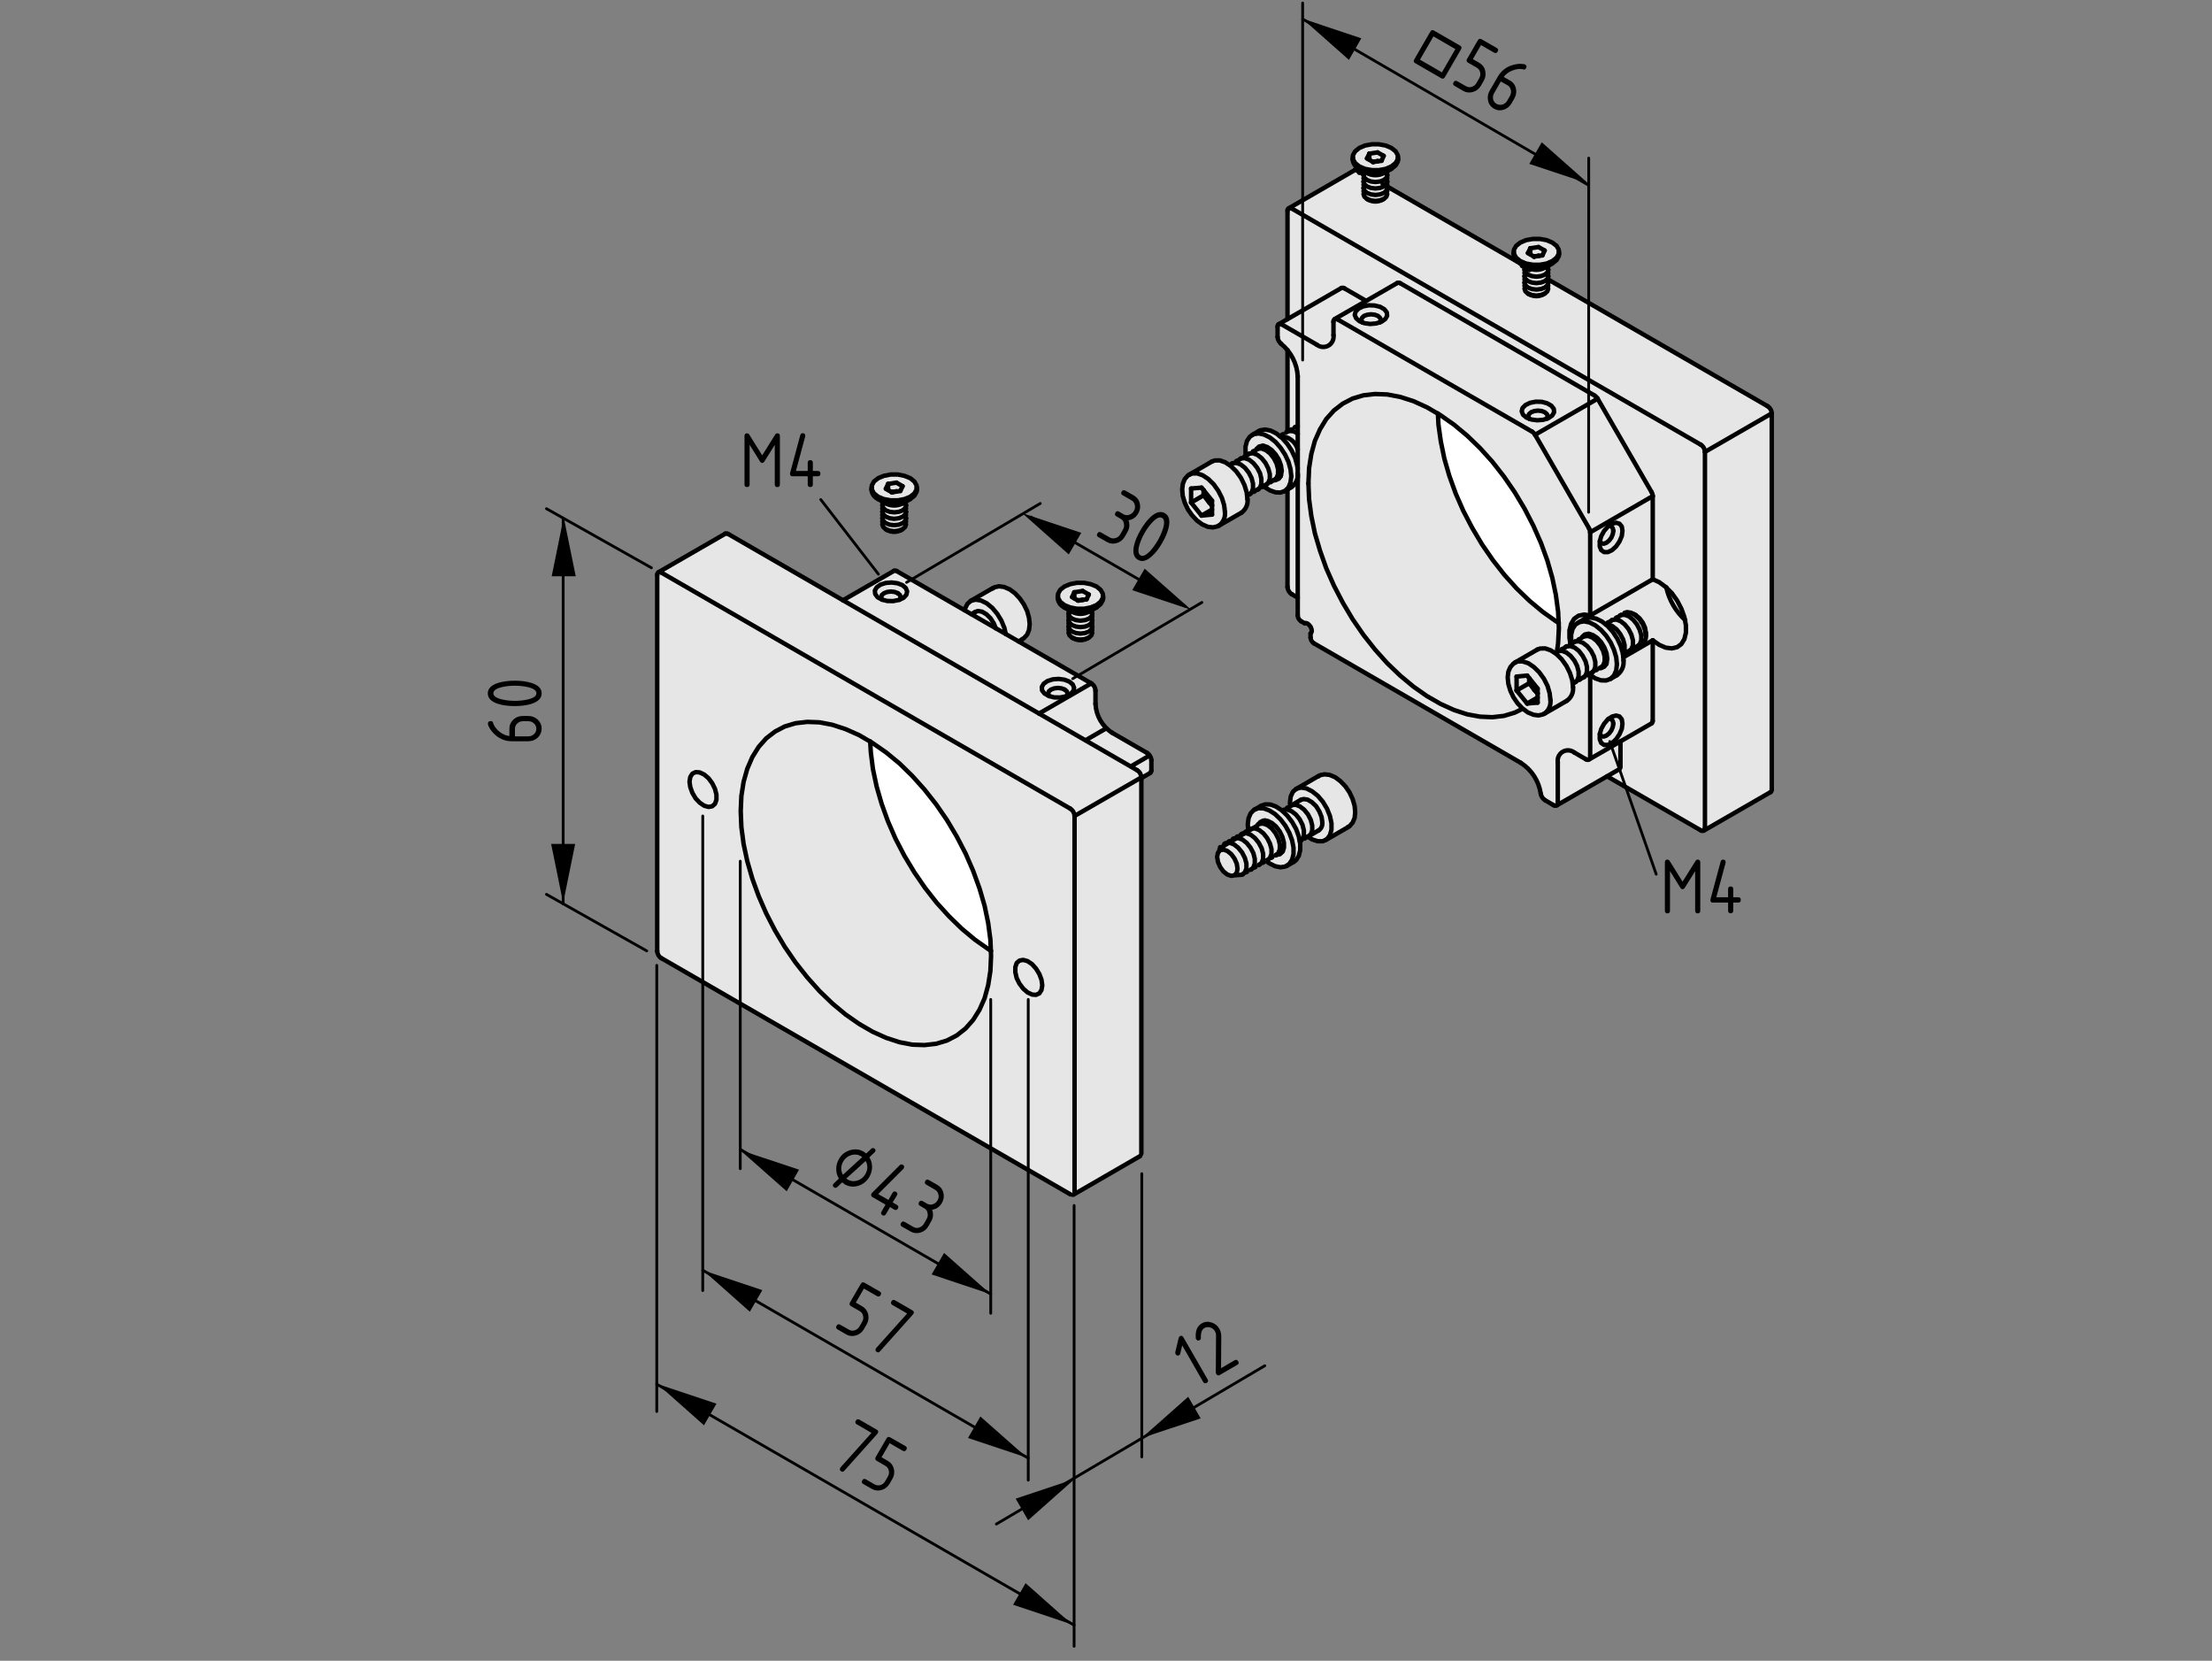 <?xml version="1.0" encoding="utf-8"?>
<!-- Generator: Adobe Illustrator 19.2.1, SVG Export Plug-In . SVG Version: 6.00 Build 0)  -->
<svg version="1.1" xmlns="http://www.w3.org/2000/svg" xmlns:xlink="http://www.w3.org/1999/xlink" x="0px" y="0px"
	 viewBox="0 0 198.71 149.17" style="enable-background:new 0 0 198.71 149.17;" xml:space="preserve">
<rect x="0" y="0" width="198.71" height="149.17" fill="#808080" stroke="none"/>
<style type="text/css">
	.st0{fill:#E6E6E6;}
	.st1{fill:#FFFFFF;}
	.st2{fill:none;stroke:#000000;stroke-width:7.482000e-003;stroke-linecap:round;stroke-linejoin:round;stroke-miterlimit:500;}
	.st3{fill:none;stroke:#000000;stroke-width:0.4;stroke-linecap:round;stroke-linejoin:round;stroke-miterlimit:500;}
	.st4{fill:none;stroke:#000000;stroke-width:0.318;stroke-linecap:round;stroke-linejoin:round;stroke-miterlimit:500;}
	.st5{fill:none;stroke:#000000;stroke-width:0.25;stroke-linecap:round;stroke-linejoin:round;stroke-miterlimit:500;}
	.st6{fill:none;stroke:#000000;stroke-width:0.463;stroke-linecap:round;stroke-linejoin:round;stroke-miterlimit:500;}
</style>
<g id="Grauhinterlegung">
	<path class="st0" d="M78.89,42.85l0.68-0.24c0,0,0.76-0.02,0.83-0.02c0.06,0,0.83,0.13,0.83,0.13l0.7,0.37l0.35,0.44l0.07,0.66
		l-0.52,0.59l-0.37,0.22l0.04,2.32l-0.37,0.31l-0.61,0.2l-0.57,0.02c0,0-0.39-0.24-0.46-0.28c-0.07-0.04-0.33-0.28-0.33-0.28
		l0.07-2.05l-0.37-0.26l-0.57-0.48l-0.09-0.57l0.18-0.63L78.89,42.85z"/>
	<path class="st0" d="M95.62,52.59l0.68-0.24c0,0,0.76-0.02,0.83-0.02c0.07,0,0.83,0.13,0.83,0.13l0.7,0.37L99,53.26l0.06,0.66
		l-0.52,0.59l-0.37,0.22l0.05,2.32l-0.37,0.31l-0.61,0.2l-0.57,0.02c0,0-0.39-0.24-0.46-0.28C96.14,57.24,95.88,57,95.88,57
		l0.06-2.05l-0.37-0.26l-0.57-0.48l-0.09-0.57L95.09,53L95.62,52.59z"/>
	<path class="st0" d="M122.11,13.16l0.68-0.24c0,0,0.77-0.02,0.83-0.02c0.06,0,0.83,0.13,0.83,0.13l0.7,0.37l0.35,0.44l0.06,0.66
		l-0.53,0.59l-0.37,0.22l0.04,2.32l-0.37,0.31l-0.61,0.2l-0.57,0.02c0,0-0.39-0.24-0.46-0.28c-0.07-0.04-0.33-0.28-0.33-0.28
		l0.07-2.05l-0.37-0.26l-0.57-0.48l-0.09-0.57l0.17-0.63L122.11,13.16z"/>
	<path class="st0" d="M136.56,21.66l0.68-0.24c0,0,0.76-0.02,0.83-0.02c0.06,0,0.83,0.13,0.83,0.13l0.7,0.37l0.35,0.44l0.06,0.66
		l-0.52,0.59l-0.37,0.22l0.04,2.32l-0.37,0.31l-0.61,0.2l-0.57,0.02c0,0-0.4-0.24-0.46-0.28c-0.07-0.04-0.33-0.28-0.33-0.28
		l0.07-2.05l-0.37-0.26l-0.57-0.48l-0.09-0.57l0.18-0.63L136.56,21.66z"/>
	<polygon class="st0" points="115.85,18.49 121.94,15.08 158.95,36.57 159.19,37.24 159.25,71.02 152.98,74.61 144.4,69.74 
		139.83,72.36 138.43,71.63 138.31,70.9 138.13,70.11 137.21,69.01 117.92,57.87 117.67,57.14 117.86,56.78 117.74,56.35 
		117.13,55.93 116.58,55.56 116.52,53.73 115.79,53.25 115.61,52.7 115.64,31.35 114.78,30.53 114.81,29.12 115.65,28.67 
		115.66,19.1 	"/>
	<path class="st0" d="M107.39,42.32l1.78-1.03l0.7,0.13l0.59,0.33l1.45-0.86l-0.06-0.45l0.08-0.63l0.23-0.52l0.72-0.52l0.66-0.22
		l0.7,0.16l0.65,0.41l1.73-0.91l0.02,5.05l-0.47,0.41l-0.8,0.5l-0.59,0.11c0,0-0.63-0.09-0.73-0.16c-0.11-0.06-0.45-0.41-0.45-0.41
		l-1.53,0.83l-0.03,0.7l-0.27,0.69l-2.05,1.25l-0.67,0.22l-0.61-0.06l-0.72-0.41l-0.75-0.81l-0.53-0.88l-0.26-0.89l0.01-0.86
		l0.3-0.64l0.5-0.42L107.39,42.32z"/>
	<polygon class="st1" points="129.21,37.25 130.38,38.03 131.46,38.88 132.43,39.79 133.38,40.77 134.39,41.91 135.3,43.24 
		136.18,44.51 136.99,45.84 137.9,47.6 138.55,49.33 139.01,50.53 139.53,52.52 139.85,54.47 139.98,55.93 139.24,55.51 
		137.94,54.57 137.02,53.78 135.98,52.68 135.04,51.57 134.16,50.37 133.18,48.97 131.98,46.98 131.03,44.93 130.32,43.11 
		129.73,41.25 129.34,39.33 129.2,37.28 	"/>
	<polyline class="st0" points="80.22,51.25 80.49,51.18 86.65,54.8 86.79,54.15 87.44,53.87 87.87,53.72 89.51,52.65 90.1,52.71 
		90.7,52.95 91.19,53.39 91.7,53.97 92.04,54.5 92.38,55.3 92.55,56.27 92.33,57 91.55,57.58 97.59,61.12 98.27,61.53 98.44,63.01 
		98.51,63.86 98.82,64.8 99.38,65.39 103.24,67.76 103.48,68.32 103.45,69.24 102.56,69.82 102.53,103.44 102.39,103.88 
		96.45,107.37 59.27,86.04 58.98,85.56 58.98,51.62 59.19,51.35 65.16,47.89 75.82,53.9 80.22,51.25 	"/>
	<polygon class="st1" points="78.27,66.65 79.18,67.28 80.25,68.07 81.44,69.26 82.55,70.46 83.8,71.93 84.84,73.45 85.57,74.51 
		86.51,76.21 87.3,77.98 88.05,80.3 88.59,82.13 88.87,83.86 88.96,85.34 88.21,84.99 87.26,84.27 86.04,83.23 85,82.16 83.9,80.81 
		82.58,79.2 81.57,77.47 80.37,75.21 79.53,73.23 78.74,70.68 78.27,68.32 	"/>
	<path class="st0" d="M116.96,70.58l1.78-1.07l0.77,0.03l0.87,0.54l0.74,0.94l0.47,0.97l0.17,1.07l-0.37,1.07l-2.18,1.41l-0.64,0.03
		l-0.9-0.47l-0.9,0.33l0.1,0.67l-0.2,0.87l-0.57,0.6l-0.6,0.3l-0.87-0.07l-0.74-0.6l-2.01,1.24l-0.9,0.13c0,0-0.7,0.1-0.74,0
		c-0.03-0.1-0.57-0.54-0.64-0.64c-0.07-0.1-0.3-0.94-0.3-0.94l0.17-0.57l0.3-0.33l2.34-1.68v-0.7l0.3-0.8l0.74-0.47l0.74-0.27
		l0.77,0.2l0.54,0.4l0.77-0.33l-0.1-0.47l0.17-0.64l0.33-0.47L116.96,70.58z"/>
</g>
<g id="Kontur">
	<path class="st2" d="M95.41,109.37"/>
	<path class="st3" d="M95.41,88.19"/>
	<line class="st3" x1="102.53" y1="69.89" x2="103.32" y2="69.43"/>
	<line class="st3" x1="96.42" y1="107.31" x2="102.42" y2="103.84"/>
	<line class="st3" x1="65.15" y1="47.94" x2="59.15" y2="51.4"/>
	<line class="st3" x1="142.74" y1="68.22" x2="148.36" y2="64.98"/>
	<line class="st3" x1="125.52" y1="25.42" x2="119.89" y2="28.66"/>
	<line class="st3" x1="153.05" y1="74.61" x2="159.05" y2="71.15"/>
	<line class="st3" x1="139.83" y1="72.35" x2="145.45" y2="69.1"/>
	<line class="st3" x1="120.5" y1="25.87" x2="114.87" y2="29.12"/>
	<line class="st3" x1="121.77" y1="15.24" x2="115.77" y2="18.71"/>
	<polyline class="st3" points="136.12,59.52 135.96,59.6 135.68,59.92 135.5,60.33 135.44,60.84 135.5,61.43 135.68,62.04 
		135.96,62.63 136.33,63.17 136.77,63.63 137.25,63.99 137.76,64.2 138.2,64.26 138.61,64.17 138.68,64.12 	"/>
	<line class="st3" x1="138.73" y1="64.11" x2="140.76" y2="62.94"/>
	<line class="st3" x1="138.11" y1="58.34" x2="136.09" y2="59.51"/>
	<line class="st3" x1="141.5" y1="61.28" x2="141.58" y2="61.24"/>
	<line class="st3" x1="139.99" y1="58.48" x2="139.91" y2="58.53"/>
	<line class="st3" x1="141.88" y1="61.07" x2="141.96" y2="61.02"/>
	<line class="st3" x1="140.37" y1="58.27" x2="140.28" y2="58.31"/>
	<line class="st3" x1="142.25" y1="60.85" x2="142.34" y2="60.8"/>
	<line class="st3" x1="140.74" y1="58.05" x2="140.66" y2="58.09"/>
	<line class="st3" x1="142.63" y1="60.63" x2="142.71" y2="60.59"/>
	<line class="st3" x1="141.12" y1="57.83" x2="141.03" y2="57.88"/>
	<line class="st3" x1="143" y1="60.42" x2="143.09" y2="60.37"/>
	<line class="st3" x1="141.49" y1="57.61" x2="141.41" y2="57.66"/>
	<line class="st3" x1="143.37" y1="60.2" x2="143.46" y2="60.15"/>
	<line class="st3" x1="141.87" y1="57.4" x2="141.79" y2="57.45"/>
	<line class="st3" x1="143.75" y1="59.98" x2="143.83" y2="59.94"/>
	<line class="st3" x1="142.25" y1="57.18" x2="142.16" y2="57.23"/>
	<line class="st3" x1="144.12" y1="59.77" x2="144.21" y2="59.72"/>
	<line class="st3" x1="142.61" y1="56.96" x2="142.54" y2="57.01"/>
	<line class="st3" x1="146" y1="58.69" x2="146.08" y2="58.64"/>
	<line class="st3" x1="144.49" y1="55.88" x2="144.41" y2="55.93"/>
	<line class="st3" x1="146.38" y1="58.47" x2="146.46" y2="58.42"/>
	<line class="st3" x1="144.87" y1="55.67" x2="144.78" y2="55.71"/>
	<line class="st3" x1="146.75" y1="58.25" x2="146.83" y2="58.21"/>
	<line class="st3" x1="145.24" y1="55.45" x2="145.16" y2="55.5"/>
	<line class="st3" x1="147.12" y1="58.04" x2="147.21" y2="57.99"/>
	<line class="st3" x1="145.62" y1="55.23" x2="145.53" y2="55.28"/>
	<line class="st3" x1="147.85" y1="57.08" x2="147.85" y2="56.84"/>
	<line class="st3" x1="146.94" y1="55.25" x2="146.72" y2="55.13"/>
	<polyline class="st3" points="106.87,42.63 106.71,42.71 106.43,43.03 106.26,43.45 106.2,43.96 106.25,44.54 106.43,45.15 
		106.71,45.75 107.09,46.29 107.52,46.75 108,47.1 108.51,47.32 108.96,47.37 109.36,47.28 109.44,47.23 	"/>
	<line class="st3" x1="109.49" y1="47.22" x2="111.52" y2="46.05"/>
	<line class="st3" x1="108.86" y1="41.46" x2="106.84" y2="42.63"/>
	<line class="st3" x1="112.25" y1="44.4" x2="112.34" y2="44.35"/>
	<line class="st3" x1="110.75" y1="41.6" x2="110.66" y2="41.64"/>
	<line class="st3" x1="112.63" y1="44.18" x2="112.71" y2="44.14"/>
	<line class="st3" x1="111.12" y1="41.38" x2="111.04" y2="41.43"/>
	<line class="st3" x1="113.01" y1="43.97" x2="113.09" y2="43.92"/>
	<line class="st3" x1="111.5" y1="41.16" x2="111.41" y2="41.21"/>
	<line class="st3" x1="113.38" y1="43.75" x2="113.46" y2="43.7"/>
	<line class="st3" x1="111.87" y1="40.95" x2="111.79" y2="41"/>
	<line class="st3" x1="113.75" y1="43.54" x2="113.84" y2="43.49"/>
	<line class="st3" x1="112.25" y1="40.73" x2="112.16" y2="40.78"/>
	<line class="st3" x1="114.13" y1="43.32" x2="114.21" y2="43.27"/>
	<line class="st3" x1="112.62" y1="40.51" x2="112.54" y2="40.56"/>
	<line class="st3" x1="114.5" y1="43.1" x2="114.59" y2="43.05"/>
	<line class="st3" x1="113" y1="40.3" x2="112.91" y2="40.35"/>
	<line class="st3" x1="114.88" y1="42.89" x2="114.96" y2="42.84"/>
	<line class="st3" x1="113.37" y1="40.08" x2="113.29" y2="40.13"/>
	<line class="st3" x1="115.25" y1="39" x2="115.16" y2="39.05"/>
	<line class="st3" x1="115.62" y1="38.78" x2="115.54" y2="38.83"/>
	<line class="st3" x1="116" y1="38.57" x2="115.91" y2="38.62"/>
	<line class="st3" x1="116.37" y1="38.35" x2="116.29" y2="38.4"/>
	<line class="st3" x1="89.21" y1="52.81" x2="87.18" y2="53.98"/>
	<line class="st3" x1="91.5" y1="57.61" x2="91.86" y2="57.41"/>
	<line class="st3" x1="87.62" y1="54.96" x2="87.26" y2="55.16"/>
	<polyline class="st3" points="91.85,57.39 91.98,57.32 92.27,57 92.44,56.59 92.5,56.07 92.44,55.49 92.27,54.88 91.98,54.29 
		91.61,53.75 91.17,53.28 90.69,52.93 90.19,52.72 89.74,52.66 89.34,52.75 89.17,52.86 	"/>
	<line class="st3" x1="110.06" y1="75.76" x2="109.98" y2="75.81"/>
	<line class="st3" x1="111.57" y1="78.57" x2="111.65" y2="78.52"/>
	<line class="st3" x1="110.44" y1="75.55" x2="110.36" y2="75.6"/>
	<line class="st3" x1="111.95" y1="78.35" x2="112.03" y2="78.3"/>
	<line class="st3" x1="110.81" y1="75.33" x2="110.73" y2="75.38"/>
	<line class="st3" x1="112.32" y1="78.13" x2="112.41" y2="78.09"/>
	<line class="st3" x1="111.19" y1="75.12" x2="111.11" y2="75.16"/>
	<line class="st3" x1="112.7" y1="77.92" x2="112.78" y2="77.87"/>
	<line class="st3" x1="111.56" y1="74.9" x2="111.48" y2="74.95"/>
	<line class="st3" x1="113.07" y1="77.7" x2="113.15" y2="77.65"/>
	<line class="st3" x1="111.94" y1="74.68" x2="111.86" y2="74.73"/>
	<line class="st3" x1="113.45" y1="77.49" x2="113.53" y2="77.44"/>
	<line class="st3" x1="112.31" y1="74.47" x2="112.23" y2="74.51"/>
	<line class="st3" x1="113.82" y1="77.27" x2="113.91" y2="77.22"/>
	<line class="st3" x1="112.93" y1="74.17" x2="109.74" y2="76.09"/>
	<line class="st3" x1="114.19" y1="77.06" x2="114.28" y2="77.01"/>
	<line class="st3" x1="113.06" y1="74.03" x2="112.98" y2="74.08"/>
	<line class="st3" x1="114.57" y1="76.84" x2="114.65" y2="76.79"/>
	<line class="st3" x1="113.44" y1="73.82" x2="113.36" y2="73.86"/>
	<line class="st3" x1="114.94" y1="76.62" x2="115.03" y2="76.57"/>
	<line class="st3" x1="115.31" y1="72.74" x2="115.23" y2="72.78"/>
	<line class="st3" x1="116.82" y1="75.54" x2="116.9" y2="75.49"/>
	<line class="st3" x1="118.45" y1="69.7" x2="116.43" y2="70.87"/>
	<line class="st3" x1="119.08" y1="75.46" x2="121.11" y2="74.29"/>
	<line class="st3" x1="115.69" y1="72.52" x2="115.61" y2="72.57"/>
	<line class="st3" x1="117.19" y1="75.32" x2="117.28" y2="75.27"/>
	<line class="st3" x1="116.86" y1="71.84" x2="115.98" y2="72.35"/>
	<line class="st3" x1="117.57" y1="75.11" x2="118.45" y2="74.59"/>
	<polyline class="st3" points="121.1,74.27 121.23,74.21 121.51,73.89 121.69,73.47 121.74,72.96 121.69,72.38 121.51,71.77 
		121.23,71.17 120.86,70.63 120.42,70.17 119.94,69.81 119.44,69.6 118.98,69.55 118.58,69.63 118.42,69.74 	"/>
	<line class="st3" x1="136.72" y1="23.88" x2="137.39" y2="24.26"/>
	<line class="st3" x1="137.1" y1="24.09" x2="137.1" y2="24.17"/>
	<line class="st3" x1="121.73" y1="15.22" x2="122.39" y2="15.6"/>
	<line class="st3" x1="122.1" y1="15.43" x2="122.1" y2="15.52"/>
	<line class="st3" x1="113.3" y1="72.37" x2="112.7" y2="72.72"/>
	<line class="st3" x1="115.61" y1="77.77" x2="116.21" y2="77.42"/>
	<line class="st3" x1="115.4" y1="44.12" x2="115.99" y2="43.77"/>
	<line class="st3" x1="113.08" y1="38.72" x2="112.48" y2="39.07"/>
	<line class="st3" x1="144.64" y1="61" x2="145.24" y2="60.65"/>
	<line class="st3" x1="142.33" y1="55.6" x2="141.73" y2="55.95"/>
	<path class="st3" d="M96.53,73.29c-0.01-0.26-0.15-0.51-0.38-0.65"/>
	<path class="st3" d="M102.53,69.83c-0.01-0.26-0.15-0.51-0.38-0.65"/>
	<polyline class="st3" points="93.63,88.5 93.56,88.92 93.37,89.22 93.07,89.36 92.71,89.33 92.31,89.14 91.92,88.8 91.58,88.35 
		91.33,87.85 91.21,87.33 91.21,86.87 91.33,86.5 91.58,86.28 91.92,86.22 92.31,86.33 92.71,86.6 93.07,87 93.37,87.49 93.56,88 
		93.63,88.5 	"/>
	<polyline class="st3" points="66.54,72.86 66.6,71.49 66.8,70.22 67.13,69.05 67.58,68.01 68.15,67.09 68.83,66.32 69.62,65.71 
		70.5,65.25 71.47,64.96 72.52,64.84 73.62,64.88 74.77,65.1 75.96,65.49 77.18,66.03 78.39,66.74 79.61,67.59 80.8,68.57 
		81.95,69.69 83.05,70.92 84.1,72.25 85.07,73.66 85.95,75.14 86.74,76.66 87.42,78.22 87.99,79.79 88.45,81.36 88.77,82.9 
		88.97,84.4 89.03,85.85 88.97,87.21 88.77,88.49 88.45,89.66 87.99,90.7 87.42,91.61 86.74,92.38 85.95,93 85.07,93.46 84.1,93.75 
		83.05,93.87 81.95,93.83 80.8,93.61 79.61,93.22 78.39,92.67 77.18,91.97 75.96,91.12 74.77,90.13 73.62,89.02 72.52,87.79 
		71.47,86.46 70.5,85.05 69.62,83.57 68.83,82.04 68.15,80.48 67.58,78.91 67.13,77.35 66.8,75.81 66.6,74.3 66.54,72.86 	"/>
	<path class="st3" d="M59.04,85.42c0.01,0.27,0.15,0.51,0.37,0.65"/>
	<line class="st3" x1="59.04" y1="85.42" x2="59.04" y2="51.64"/>
	<path class="st3" d="M59.41,51.43c-0.1-0.08-0.24-0.07-0.32,0.03c-0.04,0.05-0.06,0.12-0.05,0.18"/>
	<line class="st3" x1="59.41" y1="51.43" x2="96.16" y2="72.64"/>
	<line class="st3" x1="96.53" y1="73.29" x2="96.53" y2="107.06"/>
	<path class="st4" d="M96.16,107.28c0.1,0.08,0.25,0.06,0.33-0.03c0.04-0.05,0.06-0.12,0.05-0.19"/>
	<line class="st3" x1="96.16" y1="107.28" x2="59.41" y2="86.06"/>
	<polyline class="st3" points="61.94,70.21 62.01,69.79 62.2,69.49 62.49,69.35 62.86,69.38 63.26,69.57 63.65,69.9 63.98,70.35 
		64.23,70.86 64.36,71.37 64.36,71.84 64.23,72.2 63.98,72.42 63.65,72.48 63.26,72.37 62.86,72.1 62.49,71.71 62.2,71.22 
		62.01,70.7 61.94,70.21 	"/>
	<line class="st3" x1="102.53" y1="69.83" x2="102.53" y2="103.6"/>
	<line class="st3" x1="65.41" y1="47.96" x2="102.15" y2="69.18"/>
	<polyline class="st3" points="78.17,66.59 78.23,67.59 78.42,69.09 78.75,70.64 79.2,72.2 79.77,73.78 80.45,75.34 81.24,76.86 
		82.13,78.34 83.1,79.75 84.14,81.08 85.25,82.3 86.4,83.42 87.59,84.41 88.8,85.26 89.03,85.41 	"/>
	<path class="st3" d="M103.43,68.29c-0.01-0.26-0.15-0.51-0.37-0.65"/>
	<line class="st3" x1="103.43" y1="68.29" x2="103.43" y2="69.19"/>
	<line class="st3" x1="99.91" y1="65.82" x2="103.06" y2="67.64"/>
	<path class="st3" d="M103.32,69.43c0.08-0.05,0.12-0.15,0.11-0.24"/>
	<path class="st3" d="M98.41,63.22c0.05,1.06,0.61,2.03,1.5,2.6"/>
	<path class="st3" d="M98.41,62.03c-0.01-0.26-0.15-0.51-0.38-0.65"/>
	<line class="st3" x1="98.41" y1="62.03" x2="98.41" y2="63.22"/>
	<line class="st3" x1="80.56" y1="51.3" x2="98.03" y2="61.38"/>
	<polyline class="st3" points="96.06,61.22 95.62,61.05 95.1,60.98 94.57,61.02 94.1,61.17 93.76,61.41 93.59,61.7 93.61,62.01 
		93.83,62.29 94.21,62.51 94.7,62.64 95.23,62.65 95.74,62.55 96.15,62.36 96.42,62.08 96.49,61.78 96.37,61.48 96.06,61.22 	"/>
	<polyline class="st3" points="81.07,52.56 80.63,52.39 80.1,52.32 79.57,52.36 79.1,52.51 78.76,52.75 78.59,53.04 78.62,53.35 
		78.83,53.64 79.21,53.85 79.7,53.98 80.24,53.99 80.74,53.89 81.16,53.7 81.42,53.43 81.49,53.12 81.37,52.82 81.07,52.56 	"/>
	<polyline class="st3" points="95.65,61.94 95.37,61.83 95.03,61.79 94.7,61.83 94.41,61.94 94.22,62.1 94.16,62.3 94.22,62.49 
		94.26,62.53 	"/>
	<polyline class="st3" points="95.8,62.53 95.84,62.49 95.91,62.3 95.84,62.1 95.65,61.94 	"/>
	<path class="st4" d="M102.42,103.84c0.08-0.05,0.12-0.15,0.11-0.24"/>
	<line class="st3" x1="75.72" y1="53.92" x2="80.3" y2="51.28"/>
	<path class="st3" d="M80.56,51.3c-0.08-0.06-0.18-0.07-0.27-0.02"/>
	<polyline class="st3" points="80.65,53.28 80.37,53.17 80.04,53.13 79.7,53.17 79.42,53.28 79.22,53.44 79.16,53.64 79.22,53.83 
		79.26,53.87 	"/>
	<polyline class="st3" points="80.81,53.87 80.84,53.83 80.91,53.64 80.84,53.44 80.65,53.28 	"/>
	<path class="st3" d="M65.41,47.96c-0.08-0.05-0.18-0.06-0.27-0.03"/>
	<polyline class="st3" points="117.73,56.9 117.81,56.81 117.84,56.66 117.81,56.48 117.73,56.29 117.6,56.13 117.46,56.01 
		117.32,55.96 117.19,55.98 	"/>
	<line class="st3" x1="116.88" y1="55.8" x2="117.19" y2="55.98"/>
	<path class="st3" d="M116.58,55.28c0,0.21,0.12,0.41,0.3,0.52"/>
	<line class="st3" x1="116.58" y1="43.21" x2="116.58" y2="55.28"/>
	<path class="st3" d="M116.58,43.21c0.02-0.23,0.02-0.47,0-0.7"/>
	<line class="st3" x1="116.58" y1="42.51" x2="116.58" y2="33.81"/>
	<path class="st3" d="M116.58,33.81c-0.06-1.15-0.61-2.22-1.51-2.94"/>
	<path class="st3" d="M114.77,30.26c0.01,0.24,0.12,0.46,0.31,0.6"/>
	<line class="st3" x1="114.77" y1="29.36" x2="114.77" y2="30.26"/>
	<path class="st3" d="M115.14,29.14c-0.1-0.08-0.25-0.07-0.33,0.03c-0.04,0.05-0.06,0.12-0.05,0.18"/>
	<line class="st3" x1="118.29" y1="30.96" x2="115.14" y2="29.14"/>
	<path class="st3" d="M118.29,30.96c0.39,0.32,0.98,0.26,1.3-0.13c0.17-0.21,0.24-0.47,0.2-0.73"/>
	<line class="st3" x1="119.79" y1="28.91" x2="119.79" y2="30.1"/>
	<path class="st3" d="M120.16,28.69c-0.1-0.08-0.25-0.07-0.33,0.04c-0.04,0.05-0.06,0.12-0.05,0.18"/>
	<line class="st3" x1="137.63" y1="38.77" x2="120.16" y2="28.69"/>
	<path class="st3" d="M137.9,39.05c-0.06-0.11-0.16-0.21-0.26-0.28"/>
	<line class="st3" x1="137.9" y1="39.05" x2="142.74" y2="47.44"/>
	<path class="st3" d="M142.85,47.81c-0.01-0.13-0.05-0.26-0.12-0.37"/>
	<line class="st3" x1="142.85" y1="55.28" x2="142.85" y2="47.81"/>
	<polyline class="st3" points="142.85,55.28 142.29,55.2 141.81,55.3 141.41,55.58 141.14,56.03 140.99,56.61 140.99,57.29 
		141.08,57.85 	"/>
	<line class="st3" x1="142.67" y1="60.61" x2="142.85" y2="60.76"/>
	<line class="st3" x1="142.85" y1="67.98" x2="142.85" y2="60.76"/>
	<path class="st3" d="M142.47,68.2c0.1,0.08,0.24,0.07,0.33-0.03c0.04-0.05,0.06-0.12,0.06-0.18"/>
	<line class="st3" x1="141.44" y1="67.6" x2="142.47" y2="68.2"/>
	<path class="st3" d="M141.44,67.6c-0.4-0.32-0.98-0.26-1.3,0.13c-0.17,0.21-0.24,0.47-0.2,0.73"/>
	<line class="st3" x1="139.94" y1="72.1" x2="139.94" y2="68.47"/>
	<path class="st3" d="M139.56,72.32c0.1,0.08,0.24,0.07,0.33-0.03c0.04-0.05,0.05-0.12,0.05-0.18"/>
	<line class="st3" x1="138.79" y1="71.87" x2="139.56" y2="72.32"/>
	<path class="st3" d="M138.41,71.29c0.04,0.23,0.17,0.44,0.37,0.57"/>
	<path class="st3" d="M138.41,71.29c-0.17-1.14-0.82-2.15-1.79-2.77"/>
	<line class="st3" x1="118.03" y1="57.78" x2="136.62" y2="68.52"/>
	<path class="st3" d="M117.73,57.26c0.01,0.21,0.12,0.41,0.3,0.52"/>
	<line class="st3" x1="117.73" y1="56.9" x2="117.73" y2="57.26"/>
	<polyline class="st3" points="117.54,43.41 117.6,42.04 117.8,40.77 118.12,39.6 118.58,38.56 119.14,37.64 119.83,36.87 
		120.62,36.26 121.5,35.8 122.47,35.51 123.52,35.39 124.62,35.43 125.78,35.65 126.97,36.03 128.18,36.58 129.4,37.29 
		130.61,38.14 131.8,39.13 132.95,40.24 134.06,41.47 135.1,42.8 136.07,44.21 136.95,45.68 137.74,47.21 138.43,48.77 139,50.34 
		139.45,51.91 139.77,53.45 139.97,54.95 140.04,56.4 139.97,57.76 139.86,58.56 	"/>
	<polyline class="st3" points="136.74,63.68 136.07,64.01 135.1,64.3 134.06,64.42 132.95,64.37 131.8,64.16 130.61,63.77 
		129.4,63.22 128.18,62.52 126.97,61.67 125.78,60.68 124.62,59.57 123.52,58.34 122.47,57.01 121.5,55.6 120.62,54.12 119.83,52.6 
		119.14,51.04 118.58,49.46 118.12,47.9 117.8,46.35 117.6,44.85 117.54,43.41 	"/>
	<path class="st3" d="M159.16,37.13c-0.01-0.27-0.15-0.51-0.38-0.65"/>
	<path class="st3" d="M153.16,40.59c-0.01-0.26-0.15-0.51-0.38-0.65"/>
	<path class="st3" d="M116.04,18.73c-0.1-0.08-0.24-0.07-0.33,0.03c-0.05,0.05-0.06,0.12-0.05,0.18"/>
	<line class="st3" x1="152.78" y1="39.94" x2="116.04" y2="18.73"/>
	<line class="st3" x1="153.16" y1="74.36" x2="153.16" y2="40.59"/>
	<path class="st3" d="M152.78,74.58c0.11,0.08,0.25,0.07,0.33-0.03c0.04-0.05,0.06-0.12,0.05-0.19"/>
	<line class="st3" x1="116.04" y1="53.37" x2="116.58" y2="53.68"/>
	<line class="st3" x1="144.37" y1="69.73" x2="152.78" y2="74.58"/>
	<path class="st3" d="M115.66,52.72c0.01,0.26,0.15,0.5,0.38,0.65"/>
	<line class="st3" x1="115.66" y1="18.95" x2="115.66" y2="28.66"/>
	<line class="st3" x1="115.66" y1="31.45" x2="115.66" y2="38.76"/>
	<line class="st3" x1="115.66" y1="43.96" x2="115.66" y2="52.72"/>
	<path class="st3" d="M148.36,64.98c0.08-0.05,0.12-0.15,0.11-0.24"/>
	<line class="st3" x1="148.47" y1="64.73" x2="148.47" y2="57.51"/>
	<polyline class="st3" points="148.47,57.51 149.05,57.92 149.63,58.17 150.18,58.24 150.66,58.13 151.04,57.85 151.31,57.41 
		151.45,56.83 151.45,56.16 151.31,55.42 151.04,54.67 150.66,53.94 150.18,53.27 149.63,52.72 149.05,52.29 148.47,52.03 	"/>
	<line class="st3" x1="148.47" y1="52.03" x2="148.47" y2="44.56"/>
	<path class="st3" d="M148.47,44.56c0-0.13-0.04-0.26-0.11-0.37"/>
	<line class="st3" x1="148.36" y1="44.19" x2="143.52" y2="35.81"/>
	<path class="st3" d="M143.52,35.81c-0.07-0.12-0.16-0.21-0.27-0.28"/>
	<line class="st3" x1="143.25" y1="35.53" x2="125.79" y2="25.44"/>
	<path class="st3" d="M125.79,25.44c-0.08-0.05-0.18-0.06-0.27-0.03"/>
	<line class="st3" x1="122.73" y1="27.03" x2="120.77" y2="25.9"/>
	<path class="st3" d="M120.77,25.9c-0.08-0.06-0.18-0.07-0.27-0.03"/>
	<path class="st3" d="M145.45,69.1c0.07-0.05,0.13-0.15,0.12-0.24"/>
	<line class="st3" x1="145.57" y1="68.86" x2="145.57" y2="66.59"/>
	<line class="st3" x1="159.16" y1="70.9" x2="159.16" y2="37.13"/>
	<line class="st3" x1="158.78" y1="36.48" x2="139.21" y2="25.18"/>
	<line class="st3" x1="136.28" y1="23.49" x2="124.21" y2="16.52"/>
	<line class="st3" x1="142.85" y1="55.28" x2="148.47" y2="52.03"/>
	<polyline class="st3" points="145.75,47.68 145.69,47.29 145.48,47.04 145.18,46.95 144.82,47.04 144.44,47.3 144.1,47.69 
		143.84,48.16 143.71,48.65 143.71,49.08 143.84,49.41 144.1,49.59 144.44,49.59 144.82,49.41 145.18,49.08 145.48,48.64 
		145.69,48.15 145.75,47.68 	"/>
	<polyline class="st3" points="122.13,28.85 122.57,29.03 123.09,29.1 123.63,29.05 124.1,28.9 124.44,28.66 124.61,28.37 
		124.58,28.06 124.36,27.78 123.99,27.56 123.49,27.44 122.96,27.42 122.45,27.52 122.04,27.72 121.78,27.99 121.7,28.29 
		121.83,28.59 122.13,28.85 	"/>
	<polyline class="st3" points="137.13,37.51 137.57,37.68 138.09,37.75 138.62,37.71 139.09,37.56 139.44,37.32 139.61,37.03 
		139.58,36.72 139.36,36.44 138.98,36.22 138.49,36.09 137.96,36.08 137.45,36.18 137.04,36.38 136.77,36.65 136.7,36.95 
		136.82,37.25 137.13,37.51 	"/>
	<polyline class="st3" points="129.17,37.14 129.22,38.14 129.43,39.64 129.75,41.19 130.2,42.75 130.77,44.33 131.45,45.88 
		132.25,47.41 133.13,48.89 134.1,50.3 135.14,51.63 136.25,52.86 137.4,53.97 138.59,54.96 139.79,55.81 140.03,55.95 	"/>
	<polyline class="st3" points="144.93,47.68 144.88,47.44 144.75,47.28 144.55,47.24 144.49,47.25 	"/>
	<polyline class="st3" points="143.72,48.59 143.74,48.65 143.87,48.8 144.07,48.84 144.31,48.75 144.55,48.56 144.75,48.29 
		144.88,47.98 144.93,47.68 	"/>
	<polyline class="st3" points="138.93,37.63 138.97,37.58 139.03,37.39 138.97,37.2 138.78,37.03 138.5,36.92 138.16,36.88 
		137.83,36.92 137.54,37.03 137.35,37.2 137.29,37.39 137.35,37.58 137.39,37.63 	"/>
	<line class="st3" x1="142.85" y1="60.76" x2="142.95" y2="60.7"/>
	<line class="st3" x1="145.83" y1="59.04" x2="148.47" y2="57.51"/>
	<path class="st3" d="M149.69,52.76c0.25,1.13,0.84,2.16,1.7,2.94"/>
	<polyline class="st3" points="145.75,65 145.69,64.61 145.48,64.35 145.18,64.27 144.82,64.36 144.44,64.61 144.1,65.01 
		143.84,65.48 143.71,65.96 143.71,66.4 143.84,66.73 144.1,66.91 144.44,66.91 144.82,66.73 145.18,66.4 145.48,65.96 
		145.69,65.47 145.75,65 	"/>
	<polyline class="st3" points="144.93,65 144.88,64.76 144.75,64.6 144.55,64.56 144.49,64.57 	"/>
	<polyline class="st3" points="143.72,65.91 143.74,65.96 143.87,66.12 144.07,66.16 144.31,66.07 144.55,65.88 144.75,65.61 
		144.88,65.3 144.93,65 	"/>
	<polyline class="st3" points="123.94,28.97 123.97,28.92 124.04,28.73 123.97,28.54 123.78,28.37 123.5,28.27 123.16,28.23 
		122.83,28.27 122.54,28.37 122.36,28.54 122.29,28.73 122.36,28.92 122.39,28.97 	"/>
	<path class="st3" d="M159.05,71.15c0.08-0.05,0.12-0.15,0.11-0.24"/>
	<polyline class="st3" points="141.31,61.72 141.24,61.1 141.03,60.44 140.71,59.8 140.29,59.21 139.81,58.74 139.3,58.41 
		138.81,58.24 138.36,58.25 138.11,58.34 	"/>
	<path class="st3" d="M140.76,62.94c0.39-0.28,0.6-0.74,0.55-1.21"/>
	<line class="st3" x1="137.19" y1="60.68" x2="136.24" y2="60.77"/>
	<line class="st3" x1="136.24" y1="60.77" x2="136.24" y2="62.02"/>
	<line class="st3" x1="137.19" y1="63.19" x2="136.24" y2="62.02"/>
	<line class="st3" x1="138.13" y1="63.11" x2="137.19" y2="63.19"/>
	<line class="st3" x1="138.13" y1="63.11" x2="138.13" y2="61.85"/>
	<line class="st3" x1="137.19" y1="60.68" x2="138.13" y2="61.85"/>
	<path class="st3" d="M137.84,61.96c0.08,0.11,0.18,0.2,0.29,0.29"/>
	<path class="st3" d="M137.38,60.93c0.06,0.38,0.22,0.73,0.46,1.03"/>
	<line class="st3" x1="138.13" y1="62.65" x2="137.19" y2="63.19"/>
	<line class="st3" x1="137.37" y1="60.91" x2="137.37" y2="61.37"/>
	<line class="st3" x1="137.37" y1="61.37" x2="136.24" y2="62.02"/>
	<line class="st3" x1="137.84" y1="61.96" x2="137.37" y2="61.37"/>
	<line class="st3" x1="138.13" y1="62.31" x2="137.84" y2="61.96"/>
	<polyline class="st3" points="141.34,61.34 141.43,61.32 141.68,61.12 141.81,60.77 141.81,60.32 141.68,59.82 141.43,59.33 
		141.09,58.91 140.71,58.61 140.32,58.46 139.99,58.49 139.78,58.63 	"/>
	<polyline class="st3" points="142.09,60.91 142.17,60.89 142.43,60.68 142.56,60.34 142.56,59.89 142.43,59.39 142.17,58.9 
		141.84,58.47 141.46,58.17 141.07,58.03 140.73,58.06 140.53,58.2 	"/>
	<polyline class="st3" points="142.84,60.48 142.93,60.45 143.18,60.25 143.31,59.9 143.31,59.45 143.18,58.95 142.93,58.46 
		142.59,58.04 142.2,57.74 141.82,57.6 141.48,57.63 141.28,57.77 	"/>
	<polyline class="st3" points="143.83,59.94 144.02,59.77 144.15,59.42 144.15,58.97 144.02,58.47 143.76,57.98 143.43,57.56 
		143.04,57.26 142.65,57.12 142.32,57.15 142.25,57.18 	"/>
	<path class="st3" d="M143.97,59.83c0.15-0.03,0.27-0.12,0.35-0.25"/>
	<polyline class="st3" points="142.79,56.94 142.61,56.98 142.4,57.13 	"/>
	<line class="st3" x1="144.21" y1="59.72" x2="144.28" y2="59.67"/>
	<line class="st3" x1="142.69" y1="56.93" x2="142.61" y2="56.96"/>
	<polyline class="st3" points="145.79,58.75 145.81,58.74 145.94,58.39 145.94,57.94 145.81,57.44 145.55,56.95 145.22,56.53 
		144.83,56.23 144.44,56.08 144.25,56.08 	"/>
	<polyline class="st3" points="146.21,58.53 146.3,58.5 146.55,58.31 146.69,57.96 146.69,57.51 146.55,57 146.3,56.51 
		145.96,56.09 145.58,55.79 145.2,55.65 144.85,55.68 144.65,55.82 	"/>
	<polyline class="st3" points="146.97,58.1 147.05,58.07 147.3,57.87 147.44,57.52 147.44,57.07 147.3,56.57 147.05,56.08 
		146.71,55.66 146.33,55.36 145.94,55.22 145.61,55.25 145.4,55.39 	"/>
	<polyline class="st3" points="147.85,57.08 147.78,56.6 147.59,56.09 147.29,55.63 146.92,55.26 146.53,55.04 146.16,54.98 
		145.93,55.05 	"/>
	<path class="st3" d="M147.52,57.81c0.24-0.16,0.37-0.44,0.33-0.73"/>
	<polyline class="st3" points="147.85,56.84 147.78,56.39 147.58,55.94 147.29,55.54 146.94,55.25 146.94,55.25 	"/>
	<polyline class="st3" points="112.06,44.84 111.99,44.21 111.79,43.56 111.47,42.91 111.05,42.33 110.57,41.86 110.06,41.52 
		109.56,41.35 109.11,41.36 108.86,41.46 	"/>
	<path class="st3" d="M111.52,46.05c0.39-0.28,0.6-0.74,0.55-1.21"/>
	<line class="st3" x1="107.94" y1="43.8" x2="107" y2="43.88"/>
	<line class="st3" x1="107" y1="43.88" x2="107" y2="45.14"/>
	<line class="st3" x1="107.94" y1="46.31" x2="107" y2="45.14"/>
	<line class="st3" x1="108.88" y1="46.22" x2="107.94" y2="46.31"/>
	<line class="st3" x1="108.88" y1="46.22" x2="108.88" y2="44.97"/>
	<line class="st3" x1="107.94" y1="43.8" x2="108.88" y2="44.97"/>
	<path class="st3" d="M108.59,45.08c0.09,0.11,0.18,0.2,0.29,0.29"/>
	<path class="st3" d="M108.14,44.04c0.06,0.38,0.21,0.73,0.46,1.03"/>
	<line class="st3" x1="108.88" y1="45.77" x2="107.94" y2="46.31"/>
	<line class="st3" x1="108.12" y1="44.03" x2="108.12" y2="44.49"/>
	<line class="st3" x1="108.12" y1="44.49" x2="107" y2="45.14"/>
	<line class="st3" x1="108.59" y1="45.08" x2="108.12" y2="44.49"/>
	<line class="st3" x1="108.88" y1="45.43" x2="108.59" y2="45.08"/>
	<polyline class="st3" points="112.1,44.46 112.18,44.44 112.43,44.24 112.56,43.89 112.56,43.44 112.43,42.93 112.18,42.45 
		111.85,42.03 111.46,41.72 111.07,41.58 110.74,41.61 110.53,41.75 	"/>
	<polyline class="st3" points="112.84,44.03 112.93,44 113.19,43.8 113.31,43.45 113.31,43 113.19,42.5 112.93,42.01 112.59,41.59 
		112.21,41.29 111.82,41.15 111.49,41.18 111.28,41.32 	"/>
	<polyline class="st3" points="113.6,43.59 113.68,43.57 113.93,43.37 114.07,43.02 114.07,42.57 113.93,42.07 113.68,41.58 
		113.34,41.16 112.96,40.86 112.57,40.71 112.24,40.74 112.03,40.89 	"/>
	<polyline class="st3" points="114.35,43.16 114.43,43.14 114.68,42.93 114.81,42.59 114.81,42.14 114.68,41.64 114.43,41.15 
		114.09,40.72 113.71,40.43 113.32,40.28 112.99,40.31 112.78,40.45 	"/>
	<path class="st3" d="M114.72,42.95c0.14-0.03,0.27-0.12,0.35-0.25"/>
	<polyline class="st3" points="113.55,40.06 113.36,40.09 113.16,40.24 	"/>
	<line class="st3" x1="114.96" y1="42.84" x2="115.04" y2="42.79"/>
	<line class="st3" x1="113.44" y1="40.05" x2="113.37" y2="40.08"/>
	<path class="st3" d="M116.58,40.37c-0.2-0.72-0.86-1.21-1.61-1.19"/>
	<path class="st3" d="M116.58,38.97c-0.26-0.25-0.64-0.32-0.97-0.19"/>
	<polyline class="st3" points="116.58,38.28 116.44,38.32 116.37,38.35 	"/>
	<polyline class="st3" points="86.67,54.82 86.7,54.65 86.91,54.23 87.23,53.96 87.65,53.86 88.13,53.94 88.64,54.19 89.14,54.6 
		89.59,55.14 89.96,55.75 90.23,56.41 90.35,56.95 	"/>
	<polyline class="st3" points="89.45,56.43 89.28,56 88.98,55.53 88.61,55.17 88.22,54.94 87.85,54.88 87.62,54.96 	"/>
	<polyline class="st3" points="109.34,76.96 109.41,76.6 109.61,76.37 109.9,76.31 110.25,76.43 110.61,76.72 110.9,77.12 
		111.1,77.57 111.17,78.02 111.1,78.39 110.9,78.62 110.61,78.67 110.25,78.55 109.9,78.27 109.61,77.87 109.41,77.41 109.34,76.96 
			"/>
	<polyline class="st3" points="110.06,75.76 110.14,75.73 110.48,75.7 110.86,75.85 111.24,76.15 111.58,76.57 111.83,77.06 
		111.97,77.56 111.97,78.01 111.83,78.35 111.65,78.52 	"/>
	<polyline class="st3" points="110.81,75.33 110.89,75.3 111.22,75.27 111.61,75.41 111.99,75.71 112.33,76.13 112.59,76.62 
		112.72,77.13 112.72,77.57 112.59,77.92 112.41,78.09 	"/>
	<polyline class="st3" points="111.56,74.9 111.64,74.86 111.98,74.84 112.36,74.98 112.74,75.28 113.08,75.7 113.34,76.19 
		113.47,76.69 113.47,77.14 113.34,77.49 113.15,77.65 	"/>
	<polyline class="st3" points="112.31,74.47 112.39,74.43 112.72,74.4 113.11,74.55 113.49,74.85 113.83,75.27 114.08,75.76 
		114.22,76.26 114.22,76.71 114.08,77.06 113.91,77.22 	"/>
	<polyline class="st3" points="113.06,74.03 113.14,74 113.47,73.97 113.86,74.11 114.25,74.41 114.58,74.83 114.84,75.33 
		114.97,75.83 114.97,76.28 114.84,76.62 114.65,76.79 	"/>
	<line class="st3" x1="113.6" y1="73.76" x2="113.66" y2="73.69"/>
	<line class="st3" x1="115.24" y1="76.44" x2="115.16" y2="76.46"/>
	<polyline class="st3" points="115.19,72.81 115.3,72.75 115.64,72.72 116.02,72.86 116.41,73.16 116.75,73.58 117,74.07 
		117.13,74.58 117.13,75.03 117,75.37 116.77,75.56 	"/>
	<polyline class="st3" points="115.9,72.41 115.88,72.08 115.95,71.54 116.15,71.11 116.47,70.84 116.89,70.74 117.37,70.82 
		117.88,71.08 118.38,71.48 118.84,72.02 119.21,72.64 119.47,73.29 119.61,73.94 119.61,74.53 119.47,75.02 119.21,75.37 
		118.84,75.56 118.38,75.56 117.88,75.4 117.48,75.15 	"/>
	<polyline class="st3" points="115.85,72.46 116.05,72.32 116.39,72.28 116.77,72.43 117.16,72.73 117.5,73.15 117.75,73.64 
		117.88,74.14 117.88,74.59 117.75,74.94 117.5,75.14 117.41,75.17 	"/>
	<polyline class="st3" points="118.79,73.87 118.72,73.38 118.52,72.88 118.23,72.41 117.85,72.05 117.46,71.82 117.1,71.77 
		116.86,71.84 	"/>
	<path class="st3" d="M118.45,74.59c0.25-0.16,0.37-0.44,0.33-0.73"/>
	<polyline class="st3" points="112.14,74.58 112.09,74.05 112.16,73.5 112.35,73.05 112.65,72.74 113.05,72.59 113.52,72.61 
		114.02,72.79 114.54,73.12 115.03,73.59 115.47,74.17 115.82,74.8 116.07,75.47 116.2,76.13 116.2,76.72 116.07,77.22 115.82,77.6 
		115.47,77.83 115.03,77.9 114.54,77.8 114.02,77.54 113.72,77.32 	"/>
	<polyline class="st3" points="113.3,72.37 113.65,72.25 114.12,72.26 114.62,72.44 115.14,72.78 115.63,73.25 116.07,73.82 
		116.43,74.46 116.67,75.12 116.8,75.78 116.8,76.37 116.67,76.88 116.43,77.26 116.21,77.42 	"/>
	<polyline class="st3" points="113.06,74.03 113.21,73.84 113.5,73.7 113.86,73.73 114.25,73.92 114.64,74.25 114.97,74.69 
		115.21,75.19 115.34,75.7 115.34,76.15 115.21,76.51 114.97,76.73 114.65,76.79 	"/>
	<polyline class="st3" points="116,42.78 115.93,42.15 115.75,41.49 115.44,40.83 115.04,40.22 114.58,39.69 114.07,39.29 
		113.55,39.03 113.06,38.93 112.62,39 112.27,39.23 112.02,39.61 111.89,40.11 111.89,40.71 111.92,40.92 	"/>
	<polyline class="st3" points="113.51,43.67 113.55,43.71 114.07,44.04 114.58,44.22 115.04,44.24 115.44,44.09 115.75,43.78 
		115.93,43.33 116,42.78 	"/>
	<polyline class="st3" points="115.14,42.29 115.07,41.8 114.89,41.29 114.59,40.81 114.23,40.42 113.84,40.15 113.46,40.04 
		113.12,40.1 112.88,40.32 112.84,40.39 	"/>
	<polyline class="st3" points="114.43,43.14 114.59,43.13 114.89,42.99 115.07,42.7 115.14,42.29 	"/>
	<polyline class="st3" points="116.58,42.1 116.53,41.81 116.35,41.14 116.04,40.48 115.64,39.87 115.18,39.35 114.67,38.94 
		114.15,38.68 113.66,38.58 113.22,38.65 113.08,38.72 	"/>
	<path class="st3" d="M115.99,43.77c0.38-0.25,0.6-0.68,0.6-1.13"/>
	<polyline class="st3" points="145.85,59.32 145.79,58.69 145.59,58.02 145.29,57.37 144.89,56.76 144.42,56.23 143.92,55.83 
		143.4,55.57 142.91,55.47 142.47,55.54 142.33,55.6 	"/>
	<path class="st3" d="M145.24,60.65c0.43-0.3,0.67-0.81,0.6-1.33"/>
	<polyline class="st3" points="145.25,59.66 145.19,59.04 144.99,58.37 144.69,57.71 144.29,57.1 143.82,56.58 143.31,56.17 
		142.8,55.91 142.31,55.81 141.87,55.88 141.51,56.11 141.27,56.49 141.14,57 141.14,57.59 141.17,57.81 	"/>
	<polyline class="st3" points="142.75,60.56 142.8,60.59 143.31,60.93 143.82,61.11 144.29,61.12 144.69,60.97 144.99,60.67 
		145.19,60.22 145.25,59.66 	"/>
	<polyline class="st3" points="144.38,59.17 144.32,58.68 144.13,58.17 143.84,57.69 143.48,57.3 143.09,57.04 142.7,56.93 
		142.37,56.99 142.13,57.21 142.08,57.28 	"/>
	<polyline class="st3" points="143.67,60.02 143.84,60.01 144.13,59.87 144.32,59.58 144.38,59.17 	"/>
	<line class="st3" x1="93.34" y1="64.09" x2="98.03" y2="61.38"/>
	<line class="st3" x1="101.69" y1="68.78" x2="103.23" y2="67.88"/>
	<line class="st3" x1="99.32" y1="65.45" x2="97.54" y2="66.48"/>
	<path class="st3" d="M98.41,63.22"/>
	<path class="st3" d="M95.13,65.12"/>
	<polyline class="st3" points="106.86,42.62 107.08,42.53 107.54,42.52 108.04,42.69 108.54,43.02 109.03,43.5 109.44,44.08 
		109.77,44.73 109.97,45.38 110.04,46.01 	"/>
	<path class="st3" d="M109.49,47.22c0.39-0.28,0.6-0.74,0.55-1.21"/>
	<polyline class="st3" points="136.11,59.5 136.33,59.41 136.78,59.41 137.29,59.57 137.79,59.91 138.27,60.38 138.69,60.96 
		139.02,61.61 139.21,62.27 139.28,62.89 	"/>
	<path class="st3" d="M138.73,64.11c0.39-0.28,0.6-0.74,0.55-1.22"/>
	<line class="st3" x1="159.16" y1="37.13" x2="153.16" y2="40.59"/>
	<line class="st3" x1="102.53" y1="69.83" x2="96.53" y2="73.29"/>
	<line class="st3" x1="143.52" y1="35.81" x2="137.9" y2="39.05"/>
	<line class="st3" x1="148.47" y1="44.56" x2="142.85" y2="47.81"/>
	<line class="st3" x1="78.29" y1="43.79" x2="78.29" y2="43.99"/>
	<line class="st3" x1="82.37" y1="43.99" x2="82.37" y2="43.79"/>
	<line class="st3" x1="78.89" y1="44.82" x2="79.55" y2="45.21"/>
	<line class="st3" x1="81.1" y1="45.21" x2="81.77" y2="44.82"/>
	<line class="st3" x1="79.26" y1="45.04" x2="79.26" y2="45.12"/>
	<line class="st3" x1="81.39" y1="45.12" x2="81.39" y2="45.04"/>
	<line class="st3" x1="79.26" y1="45.36" x2="79.26" y2="45.41"/>
	<line class="st3" x1="81.39" y1="45.41" x2="81.39" y2="45.36"/>
	<line class="st3" x1="79.26" y1="45.65" x2="79.26" y2="45.7"/>
	<line class="st3" x1="81.39" y1="45.7" x2="81.39" y2="45.65"/>
	<line class="st3" x1="79.26" y1="45.94" x2="79.26" y2="45.99"/>
	<line class="st3" x1="81.39" y1="45.99" x2="81.39" y2="45.94"/>
	<line class="st3" x1="79.26" y1="46.23" x2="79.26" y2="46.28"/>
	<line class="st3" x1="81.39" y1="46.28" x2="81.39" y2="46.23"/>
	<line class="st3" x1="79.26" y1="46.52" x2="79.26" y2="46.57"/>
	<line class="st3" x1="81.39" y1="46.57" x2="81.39" y2="46.52"/>
	<line class="st3" x1="79.26" y1="46.81" x2="79.26" y2="46.86"/>
	<line class="st3" x1="81.39" y1="46.86" x2="81.39" y2="46.81"/>
	<line class="st3" x1="79.57" y1="47.53" x2="79.72" y2="47.62"/>
	<line class="st3" x1="80.93" y1="47.62" x2="81.08" y2="47.53"/>
	<polyline class="st3" points="78.89,44.62 79.4,44.83 80.01,44.94 80.65,44.94 81.25,44.83 81.77,44.62 82.14,44.32 82.34,43.97 
		82.34,43.6 82.14,43.25 81.77,42.95 81.25,42.74 80.65,42.62 80.01,42.62 79.4,42.74 78.89,42.95 78.51,43.25 78.32,43.6 
		78.32,43.97 78.51,44.32 78.89,44.62 	"/>
	<polyline class="st3" points="78.89,44.82 79.4,45.04 80.01,45.15 80.65,45.15 81.25,45.04 81.77,44.82 82.14,44.53 82.34,44.18 
		82.37,43.99 	"/>
	<path class="st3" d="M78.29,43.99c0.03,0.37,0.26,0.69,0.6,0.83"/>
	<line class="st3" x1="80.13" y1="44.22" x2="79.58" y2="43.9"/>
	<line class="st3" x1="80.88" y1="44.1" x2="80.13" y2="44.22"/>
	<line class="st3" x1="81.08" y1="43.67" x2="80.88" y2="44.1"/>
	<line class="st3" x1="80.53" y1="43.35" x2="81.08" y2="43.67"/>
	<line class="st3" x1="79.78" y1="43.47" x2="80.53" y2="43.35"/>
	<line class="st3" x1="79.58" y1="43.9" x2="79.78" y2="43.47"/>
	<path class="st3" d="M79.55,45.21c0.48,0.26,1.07,0.26,1.55,0"/>
	<line class="st3" x1="80.15" y1="44.19" x2="80.1" y2="44.2"/>
	<line class="st3" x1="79.78" y1="44.02" x2="79.78" y2="43.47"/>
	<line class="st3" x1="80.53" y1="44.13" x2="80.55" y2="44.15"/>
	<line class="st3" x1="80.15" y1="44.19" x2="80.53" y2="44.13"/>
	<line class="st3" x1="80.1" y1="44.2" x2="80.15" y2="44.19"/>
	<polyline class="st3" points="79.57,47.53 79.92,47.66 80.33,47.71 80.73,47.66 81.08,47.53 81.31,47.33 81.39,47.1 	"/>
	<polyline class="st3" points="79.26,47.1 79.34,47.33 79.57,47.53 	"/>
	<path class="st3" d="M79.72,47.62c0.38,0.2,0.83,0.2,1.21,0"/>
	<g>
		<polyline class="st3" points="79.27,45.4 79.35,45.64 79.58,45.84 79.93,45.97 80.33,46.02 80.74,45.97 81.09,45.84 81.32,45.64 
			81.4,45.4 81.4,45.4 		"/>
		<polyline class="st3" points="79.27,45.98 79.35,46.21 79.58,46.41 79.93,46.55 80.33,46.6 80.74,46.55 81.09,46.41 81.32,46.21 
			81.4,45.98 81.4,45.98 		"/>
		<polyline class="st3" points="79.27,46.56 79.35,46.79 79.58,46.99 79.93,47.13 80.33,47.17 80.74,47.13 81.09,46.99 81.32,46.79 
			81.4,46.56 81.4,46.56 		"/>
	</g>
	<line class="st3" x1="95.02" y1="53.52" x2="95.02" y2="53.72"/>
	<line class="st3" x1="99.1" y1="53.72" x2="99.1" y2="53.52"/>
	<line class="st3" x1="95.62" y1="54.56" x2="96.28" y2="54.94"/>
	<line class="st3" x1="97.83" y1="54.94" x2="98.5" y2="54.56"/>
	<line class="st3" x1="95.99" y1="54.77" x2="95.99" y2="54.85"/>
	<line class="st3" x1="98.12" y1="54.85" x2="98.12" y2="54.77"/>
	<line class="st3" x1="95.99" y1="55.09" x2="95.99" y2="55.15"/>
	<line class="st3" x1="98.12" y1="55.15" x2="98.12" y2="55.09"/>
	<line class="st3" x1="95.99" y1="55.38" x2="95.99" y2="55.43"/>
	<line class="st3" x1="98.12" y1="55.43" x2="98.12" y2="55.38"/>
	<line class="st3" x1="95.99" y1="55.67" x2="95.99" y2="55.72"/>
	<line class="st3" x1="98.12" y1="55.72" x2="98.12" y2="55.67"/>
	<line class="st3" x1="95.99" y1="55.96" x2="95.99" y2="56.01"/>
	<line class="st3" x1="98.12" y1="56.01" x2="98.12" y2="55.96"/>
	<line class="st3" x1="95.99" y1="56.25" x2="95.99" y2="56.3"/>
	<line class="st3" x1="98.12" y1="56.3" x2="98.12" y2="56.25"/>
	<line class="st3" x1="95.99" y1="56.54" x2="95.99" y2="56.59"/>
	<line class="st3" x1="98.12" y1="56.59" x2="98.12" y2="56.54"/>
	<line class="st3" x1="96.31" y1="57.27" x2="96.45" y2="57.35"/>
	<line class="st3" x1="97.66" y1="57.35" x2="97.81" y2="57.27"/>
	<polyline class="st3" points="95.62,54.35 96.13,54.56 96.74,54.68 97.38,54.68 97.98,54.56 98.5,54.35 98.87,54.05 99.07,53.7 
		99.07,53.33 98.87,52.98 98.5,52.68 97.98,52.47 97.38,52.35 96.74,52.35 96.13,52.47 95.62,52.68 95.24,52.98 95.05,53.33 
		95.05,53.7 95.24,54.05 95.62,54.35 	"/>
	<polyline class="st3" points="95.62,54.56 96.13,54.77 96.74,54.88 97.38,54.88 97.98,54.77 98.5,54.56 98.87,54.26 99.07,53.91 
		99.1,53.72 	"/>
	<path class="st3" d="M95.02,53.72c0.03,0.37,0.26,0.69,0.6,0.83"/>
	<line class="st3" x1="96.86" y1="53.95" x2="96.31" y2="53.63"/>
	<line class="st3" x1="97.61" y1="53.83" x2="96.86" y2="53.95"/>
	<line class="st3" x1="97.81" y1="53.4" x2="97.61" y2="53.83"/>
	<line class="st3" x1="97.26" y1="53.08" x2="97.81" y2="53.4"/>
	<line class="st3" x1="96.51" y1="53.2" x2="97.26" y2="53.08"/>
	<line class="st3" x1="96.31" y1="53.63" x2="96.51" y2="53.2"/>
	<path class="st3" d="M96.28,54.94c0.49,0.26,1.07,0.26,1.55,0"/>
	<line class="st3" x1="96.88" y1="53.92" x2="96.83" y2="53.93"/>
	<line class="st3" x1="96.51" y1="53.75" x2="96.51" y2="53.2"/>
	<line class="st3" x1="97.26" y1="53.87" x2="97.28" y2="53.88"/>
	<line class="st3" x1="96.88" y1="53.92" x2="97.26" y2="53.87"/>
	<line class="st3" x1="96.83" y1="53.93" x2="96.88" y2="53.92"/>
	<polyline class="st3" points="96.31,57.27 96.65,57.4 97.06,57.45 97.47,57.4 97.81,57.27 98.05,57.06 98.12,56.83 	"/>
	<polyline class="st3" points="95.99,56.83 96.07,57.06 96.31,57.27 	"/>
	<path class="st3" d="M96.45,57.35c0.38,0.2,0.83,0.2,1.21,0"/>
	<g>
		<polyline class="st3" points="96,55.13 96.08,55.37 96.31,55.57 96.66,55.7 97.06,55.75 97.47,55.7 97.82,55.57 98.05,55.37 
			98.13,55.13 98.13,55.13 		"/>
		<polyline class="st3" points="96,55.71 96.08,55.95 96.31,56.15 96.66,56.28 97.06,56.33 97.47,56.28 97.82,56.15 98.05,55.95 
			98.13,55.71 98.13,55.71 		"/>
		<polyline class="st3" points="96,56.29 96.08,56.52 96.31,56.73 96.66,56.86 97.06,56.91 97.47,56.86 97.82,56.73 98.05,56.52 
			98.13,56.29 98.13,56.29 		"/>
	</g>
	<line class="st3" x1="121.52" y1="14.12" x2="121.52" y2="14.33"/>
	<line class="st3" x1="125.59" y1="14.33" x2="125.59" y2="14.12"/>
	<line class="st3" x1="122.11" y1="15.16" x2="122.78" y2="15.54"/>
	<line class="st3" x1="124.33" y1="15.54" x2="125" y2="15.16"/>
	<line class="st3" x1="122.49" y1="15.38" x2="122.49" y2="15.46"/>
	<line class="st3" x1="124.62" y1="15.46" x2="124.62" y2="15.38"/>
	<line class="st3" x1="122.49" y1="15.7" x2="122.49" y2="15.75"/>
	<line class="st3" x1="124.62" y1="15.75" x2="124.62" y2="15.7"/>
	<line class="st3" x1="122.49" y1="15.99" x2="122.49" y2="16.04"/>
	<line class="st3" x1="124.62" y1="16.04" x2="124.62" y2="15.99"/>
	<line class="st3" x1="122.49" y1="16.28" x2="122.49" y2="16.33"/>
	<line class="st3" x1="124.62" y1="16.33" x2="124.62" y2="16.28"/>
	<line class="st3" x1="122.49" y1="16.57" x2="122.49" y2="16.62"/>
	<line class="st3" x1="124.62" y1="16.62" x2="124.62" y2="16.57"/>
	<line class="st3" x1="122.49" y1="16.86" x2="122.49" y2="16.91"/>
	<line class="st3" x1="124.62" y1="16.91" x2="124.62" y2="16.86"/>
	<line class="st3" x1="122.49" y1="17.14" x2="122.49" y2="17.19"/>
	<line class="st3" x1="124.62" y1="17.19" x2="124.62" y2="17.14"/>
	<line class="st3" x1="122.8" y1="17.87" x2="122.95" y2="17.95"/>
	<line class="st3" x1="124.16" y1="17.95" x2="124.31" y2="17.87"/>
	<polyline class="st3" points="122.11,14.95 122.63,15.17 123.24,15.28 123.87,15.28 124.48,15.17 124.99,14.95 125.37,14.65 
		125.57,14.3 125.57,13.94 125.37,13.59 124.99,13.29 124.48,13.07 123.87,12.96 123.24,12.96 122.63,13.07 122.11,13.29 
		121.74,13.59 121.54,13.94 121.54,14.3 121.74,14.65 122.11,14.95 	"/>
	<polyline class="st3" points="122.11,15.16 122.63,15.38 123.24,15.49 123.87,15.49 124.48,15.38 124.99,15.16 125.37,14.86 
		125.57,14.51 125.59,14.33 	"/>
	<path class="st3" d="M121.52,14.33c0.03,0.37,0.25,0.69,0.59,0.83"/>
	<line class="st3" x1="123.35" y1="14.55" x2="122.8" y2="14.23"/>
	<line class="st3" x1="124.11" y1="14.44" x2="123.35" y2="14.55"/>
	<line class="st3" x1="124.3" y1="14" x2="124.11" y2="14.44"/>
	<line class="st3" x1="123.75" y1="13.69" x2="124.3" y2="14"/>
	<line class="st3" x1="123.01" y1="13.8" x2="123.75" y2="13.69"/>
	<line class="st3" x1="122.8" y1="14.23" x2="123.01" y2="13.8"/>
	<path class="st3" d="M122.78,15.54c0.49,0.26,1.07,0.26,1.55,0"/>
	<line class="st3" x1="123.38" y1="14.53" x2="123.33" y2="14.54"/>
	<line class="st3" x1="123.01" y1="14.35" x2="123.01" y2="13.8"/>
	<line class="st3" x1="123.75" y1="14.47" x2="123.78" y2="14.48"/>
	<line class="st3" x1="123.38" y1="14.53" x2="123.75" y2="14.47"/>
	<line class="st3" x1="123.33" y1="14.54" x2="123.38" y2="14.53"/>
	<polyline class="st3" points="122.8,17.87 123.15,18 123.56,18.05 123.96,18 124.31,17.87 124.54,17.67 124.62,17.43 	"/>
	<polyline class="st3" points="122.49,17.43 122.57,17.67 122.8,17.87 	"/>
	<path class="st3" d="M122.95,17.95c0.38,0.2,0.83,0.2,1.21,0"/>
	<g>
		<polyline class="st3" points="122.49,15.74 122.57,15.97 122.81,16.17 123.15,16.3 123.56,16.35 123.97,16.3 124.31,16.17 
			124.55,15.97 124.63,15.74 124.63,15.74 		"/>
		<polyline class="st3" points="122.49,16.32 122.57,16.55 122.81,16.75 123.15,16.88 123.56,16.93 123.97,16.88 124.31,16.75 
			124.55,16.55 124.63,16.32 124.63,16.32 		"/>
		<polyline class="st3" points="122.49,16.89 122.57,17.13 122.81,17.33 123.15,17.46 123.56,17.51 123.97,17.46 124.31,17.33 
			124.55,17.13 124.63,16.89 124.63,16.89 		"/>
	</g>
	<line class="st3" x1="135.98" y1="22.62" x2="135.98" y2="22.83"/>
	<line class="st3" x1="140.05" y1="22.83" x2="140.05" y2="22.62"/>
	<line class="st3" x1="136.57" y1="23.66" x2="137.24" y2="24.04"/>
	<line class="st3" x1="138.79" y1="24.04" x2="139.45" y2="23.66"/>
	<line class="st3" x1="136.95" y1="23.88" x2="136.95" y2="23.96"/>
	<line class="st3" x1="139.08" y1="23.96" x2="139.08" y2="23.88"/>
	<line class="st3" x1="136.95" y1="24.2" x2="136.95" y2="24.25"/>
	<line class="st3" x1="139.08" y1="24.25" x2="139.08" y2="24.2"/>
	<line class="st3" x1="136.95" y1="24.48" x2="136.95" y2="24.54"/>
	<line class="st3" x1="139.08" y1="24.54" x2="139.08" y2="24.48"/>
	<line class="st3" x1="136.95" y1="24.77" x2="136.95" y2="24.83"/>
	<line class="st3" x1="139.08" y1="24.83" x2="139.08" y2="24.77"/>
	<line class="st3" x1="136.95" y1="25.06" x2="136.95" y2="25.12"/>
	<line class="st3" x1="139.08" y1="25.12" x2="139.08" y2="25.06"/>
	<line class="st3" x1="136.95" y1="25.35" x2="136.95" y2="25.4"/>
	<line class="st3" x1="139.08" y1="25.4" x2="139.08" y2="25.35"/>
	<line class="st3" x1="136.95" y1="25.64" x2="136.95" y2="25.69"/>
	<line class="st3" x1="139.08" y1="25.69" x2="139.08" y2="25.64"/>
	<line class="st3" x1="137.26" y1="26.37" x2="137.41" y2="26.45"/>
	<line class="st3" x1="138.62" y1="26.45" x2="138.77" y2="26.37"/>
	<polyline class="st3" points="136.57,23.45 137.09,23.67 137.7,23.78 138.33,23.78 138.94,23.67 139.45,23.45 139.83,23.15 
		140.03,22.8 140.03,22.43 139.83,22.08 139.45,21.79 138.94,21.57 138.33,21.46 137.7,21.46 137.09,21.57 136.57,21.79 
		136.2,22.08 136,22.43 136,22.8 136.2,23.15 136.57,23.45 	"/>
	<polyline class="st3" points="136.57,23.66 137.09,23.88 137.7,23.99 138.33,23.99 138.94,23.88 139.45,23.66 139.83,23.36 
		140.03,23.01 140.05,22.83 	"/>
	<path class="st3" d="M135.98,22.83c0.03,0.37,0.25,0.69,0.6,0.83"/>
	<line class="st3" x1="137.81" y1="23.05" x2="137.26" y2="22.73"/>
	<line class="st3" x1="138.56" y1="22.94" x2="137.81" y2="23.05"/>
	<line class="st3" x1="138.76" y1="22.5" x2="138.56" y2="22.94"/>
	<line class="st3" x1="138.21" y1="22.19" x2="138.76" y2="22.5"/>
	<line class="st3" x1="137.47" y1="22.3" x2="138.21" y2="22.19"/>
	<line class="st3" x1="137.26" y1="22.73" x2="137.47" y2="22.3"/>
	<path class="st3" d="M137.24,24.04c0.49,0.26,1.07,0.26,1.55,0"/>
	<line class="st3" x1="137.84" y1="23.03" x2="137.79" y2="23.04"/>
	<line class="st3" x1="137.47" y1="22.85" x2="137.47" y2="22.3"/>
	<line class="st3" x1="138.21" y1="22.97" x2="138.24" y2="22.98"/>
	<line class="st3" x1="137.84" y1="23.03" x2="138.21" y2="22.97"/>
	<line class="st3" x1="137.79" y1="23.04" x2="137.84" y2="23.03"/>
	<polyline class="st3" points="137.26,26.37 137.61,26.5 138.02,26.55 138.42,26.5 138.77,26.37 139,26.17 139.08,25.93 	"/>
	<polyline class="st3" points="136.95,25.93 137.03,26.17 137.26,26.37 	"/>
	<path class="st3" d="M137.41,26.45c0.38,0.2,0.84,0.2,1.21,0"/>
	<g>
		<polyline class="st3" points="136.95,24.23 137.03,24.47 137.27,24.67 137.61,24.8 138.02,24.85 138.43,24.8 138.77,24.67 
			139.01,24.47 139.09,24.23 139.09,24.23 		"/>
		<polyline class="st3" points="136.95,24.82 137.03,25.05 137.27,25.25 137.61,25.38 138.02,25.43 138.43,25.38 138.77,25.25 
			139.01,25.05 139.09,24.82 139.09,24.82 		"/>
		<polyline class="st3" points="136.95,25.39 137.03,25.63 137.27,25.83 137.61,25.96 138.02,26.01 138.43,25.96 138.77,25.83 
			139.01,25.63 139.09,25.39 139.09,25.39 		"/>
	</g>
	<line class="st3" x1="109.61" y1="76.09" x2="109.54" y2="76.36"/>
	<line class="st3" x1="111.47" y1="78.58" x2="111.04" y2="78.61"/>
</g>
<g id="Bemaßung">
	<polygon points="50.59,81.1 51.67,75.8 49.51,75.8 	"/>
	<polygon points="50.64,46.46 49.56,51.76 51.72,51.76 	"/>
	<line class="st5" x1="58.1" y1="85.41" x2="49.09" y2="80.33"/>
	<line class="st5" x1="58.52" y1="51" x2="49.09" y2="45.69"/>
	<line class="st5" x1="50.59" y1="81.19" x2="50.59" y2="46.55"/>
	<g>
		<path d="M43.83,65c0-0.15,0.08-0.23,0.24-0.23c0.12,0,0.19,0.04,0.21,0.11c0.09,0.34,0.31,0.63,0.64,0.88
			c0.27,0.2,0.55,0.32,0.84,0.35v-0.66c0-0.32,0.12-0.59,0.35-0.81c0.23-0.22,0.52-0.33,0.86-0.33h0.48c0.34,0,0.62,0.11,0.86,0.33
			c0.23,0.22,0.35,0.49,0.35,0.8c0,0.32-0.12,0.58-0.35,0.81c-0.23,0.22-0.52,0.33-0.85,0.33h-1.46c-0.55,0-1.03-0.17-1.44-0.51
			c-0.32-0.27-0.55-0.56-0.68-0.87C43.85,65.12,43.83,65.05,43.83,65z M46.25,66.14h1.21c0.2,0,0.37-0.07,0.51-0.2
			c0.14-0.13,0.21-0.29,0.21-0.48s-0.07-0.35-0.21-0.48c-0.14-0.13-0.31-0.2-0.51-0.2h-0.48c-0.2,0-0.37,0.07-0.51,0.2
			c-0.14,0.13-0.21,0.29-0.21,0.48V66.14z"/>
		<path d="M46.25,61.14c0.58,0,1.07,0.07,1.49,0.2c0.62,0.2,0.92,0.51,0.92,0.94s-0.31,0.74-0.92,0.94c-0.42,0.13-0.92,0.2-1.5,0.2
			s-1.08-0.07-1.5-0.2c-0.61-0.19-0.92-0.51-0.92-0.94s0.31-0.74,0.92-0.94C45.17,61.21,45.67,61.14,46.25,61.14z M46.25,61.59
			c-0.4,0-0.78,0.04-1.13,0.12c-0.53,0.12-0.8,0.31-0.8,0.56c0,0.25,0.27,0.44,0.81,0.56c0.36,0.08,0.74,0.12,1.13,0.12
			c0.4,0,0.78-0.04,1.13-0.12c0.53-0.12,0.8-0.31,0.8-0.56s-0.27-0.44-0.8-0.56C47.02,61.63,46.65,61.59,46.25,61.59z"/>
	</g>
	<line class="st5" x1="59" y1="86.71" x2="59" y2="126.78"/>
	<line class="st5" x1="96.49" y1="108.28" x2="96.49" y2="147.87"/>
	<line class="st5" x1="59" y1="124.33" x2="96.49" y2="145.97"/>
	<g>
		<path d="M78.29,128.7l-1.33-0.77c-0.13-0.08-0.16-0.18-0.08-0.32c0.08-0.14,0.19-0.17,0.32-0.1l1.57,0.91
			c0.13,0.07,0.16,0.18,0.08,0.32c-0.01,0.01-0.02,0.03-0.04,0.05l-2.96,3.31c-0.09,0.1-0.18,0.12-0.28,0.06
			c-0.13-0.08-0.16-0.18-0.08-0.32c0.01-0.02,0.02-0.04,0.03-0.05L78.29,128.7z"/>
		<path d="M78.67,130.87l0.97-1.67c0.08-0.14,0.19-0.17,0.32-0.1l1.38,0.79c0.13,0.08,0.16,0.18,0.08,0.32
			c-0.08,0.14-0.19,0.17-0.32,0.1l-1.18-0.68l-0.73,1.26l0.59,0.34c0.27,0.16,0.44,0.39,0.52,0.71c0.07,0.32,0.03,0.62-0.14,0.9
			l-0.24,0.42c-0.17,0.29-0.41,0.48-0.72,0.57c-0.31,0.09-0.6,0.06-0.87-0.09l-0.79-0.45c-0.13-0.08-0.16-0.18-0.08-0.32
			s0.19-0.17,0.32-0.1l0.79,0.46c0.17,0.09,0.34,0.11,0.52,0.06c0.18-0.06,0.33-0.17,0.43-0.35l0.24-0.42
			c0.1-0.17,0.13-0.35,0.08-0.54c-0.04-0.19-0.15-0.33-0.31-0.42l-0.79-0.46C78.62,131.12,78.59,131.01,78.67,130.87z"/>
	</g>
	<path class="st5" d="M96.57,136.41"/>
	<path class="st5" d="M96.57,104.75"/>
	<line class="st5" x1="102.57" y1="105.42" x2="102.57" y2="130.86"/>
	<path class="st6" d="M96.57,134.68"/>
	<line class="st5" x1="89.51" y1="136.89" x2="113.62" y2="122.67"/>
	<path class="st6" d="M115.95,123.49"/>
	<path class="st6" d="M102.57,131.22"/>
	<g>
		<path d="M106.2,120.84l-0.17,0.74c-0.01,0.06-0.05,0.11-0.1,0.14c-0.13,0.08-0.24,0.04-0.32-0.09c-0.03-0.06-0.04-0.12-0.03-0.18
			l0.3-1.26c0.02-0.08,0.06-0.14,0.11-0.17c0.13-0.08,0.24-0.04,0.32,0.1l2.17,3.77c0.08,0.14,0.06,0.25-0.08,0.32
			c-0.13,0.08-0.24,0.04-0.32-0.09L106.2,120.84z"/>
		<path d="M107.95,118.87c0.27-0.16,0.56-0.19,0.87-0.09c0.31,0.09,0.55,0.28,0.72,0.57c0.11,0.2,0.17,0.43,0.17,0.71l-0.02,2.83
			l1.22-0.71c0.13-0.08,0.24-0.04,0.32,0.09c0.08,0.14,0.06,0.25-0.08,0.32l-1.57,0.91c-0.13,0.08-0.24,0.04-0.32-0.09
			c-0.02-0.04-0.04-0.09-0.04-0.14l0.02-3.3c0-0.15-0.03-0.28-0.1-0.4c-0.1-0.17-0.24-0.29-0.43-0.34
			c-0.19-0.05-0.36-0.04-0.52,0.06c-0.22,0.13-0.33,0.42-0.31,0.88c0,0.09-0.03,0.15-0.11,0.2c-0.13,0.08-0.24,0.04-0.32-0.09
			c-0.02-0.03-0.03-0.06-0.03-0.1C107.37,119.54,107.55,119.1,107.95,118.87z"/>
	</g>
	<line class="st5" x1="63.13" y1="73.29" x2="63.13" y2="115.92"/>
	<line class="st5" x1="92.37" y1="89.77" x2="92.37" y2="132.95"/>
	<line class="st5" x1="63.13" y1="114.09" x2="92.37" y2="130.97"/>
	<g>
		<path d="M76.36,116.98l0.97-1.67c0.08-0.14,0.19-0.17,0.32-0.1l1.38,0.79c0.13,0.08,0.16,0.18,0.08,0.32
			c-0.08,0.14-0.19,0.17-0.32,0.1l-1.18-0.68L76.88,117l0.59,0.34c0.27,0.16,0.44,0.39,0.52,0.71c0.07,0.32,0.03,0.62-0.14,0.91
			l-0.24,0.42c-0.17,0.29-0.41,0.48-0.72,0.57c-0.31,0.09-0.6,0.06-0.87-0.09l-0.79-0.46c-0.13-0.08-0.16-0.18-0.08-0.32
			c0.08-0.14,0.19-0.17,0.32-0.1l0.79,0.45c0.16,0.1,0.34,0.12,0.52,0.06s0.33-0.17,0.43-0.35l0.24-0.42
			c0.1-0.17,0.13-0.35,0.08-0.54c-0.04-0.19-0.15-0.33-0.31-0.42l-0.79-0.45C76.31,117.22,76.28,117.12,76.36,116.98z"/>
		<path d="M81.49,117.98l-1.33-0.77c-0.13-0.08-0.16-0.18-0.08-0.32c0.08-0.14,0.19-0.17,0.32-0.1l1.57,0.91
			c0.13,0.08,0.16,0.18,0.08,0.32c-0.01,0.01-0.02,0.03-0.04,0.05l-2.96,3.31c-0.09,0.1-0.18,0.12-0.28,0.06
			c-0.13-0.08-0.16-0.19-0.08-0.32c0.01-0.02,0.02-0.04,0.03-0.05L81.49,117.98z"/>
	</g>
	<polygon points="66.48,103.3 70.67,107 71.78,105.06 	"/>
	<line class="st5" x1="66.5" y1="77.35" x2="66.5" y2="104.97"/>
	<line class="st5" x1="89" y1="89.77" x2="89" y2="117.96"/>
	<line class="st5" x1="66.5" y1="103.24" x2="89" y2="116.23"/>
	<g>
		<path d="M75.66,106.2l-0.45,0.42c-0.09,0.08-0.18,0.09-0.27,0.04c-0.13-0.08-0.16-0.18-0.08-0.32c0.01-0.02,0.18-0.18,0.5-0.48
			c-0.16-0.26-0.24-0.55-0.24-0.86c0-0.31,0.08-0.61,0.24-0.89c0.23-0.41,0.57-0.67,1-0.8c0.43-0.13,0.84-0.09,1.22,0.13
			c0.07,0.04,0.15,0.1,0.23,0.17l0.45-0.42c0.08-0.08,0.17-0.09,0.27-0.04c0.13,0.08,0.16,0.18,0.07,0.32
			c-0.01,0.02-0.18,0.18-0.5,0.48c0.16,0.26,0.24,0.55,0.24,0.86c0,0.31-0.08,0.61-0.24,0.89c-0.23,0.41-0.57,0.67-1,0.81
			c-0.43,0.13-0.84,0.08-1.22-0.13C75.81,106.31,75.73,106.25,75.66,106.2z M75.72,105.52l1.74-1.59c-0.05-0.04-0.09-0.06-0.12-0.08
			c-0.27-0.16-0.56-0.19-0.87-0.1c-0.31,0.09-0.55,0.29-0.72,0.57C75.52,104.72,75.51,105.12,75.72,105.52z M76.02,105.86
			c0.05,0.03,0.08,0.06,0.12,0.08c0.27,0.16,0.56,0.19,0.87,0.1c0.31-0.09,0.55-0.28,0.72-0.57c0.24-0.41,0.25-0.81,0.03-1.19
			L76.02,105.86z"/>
		<path d="M78.3,107.19c0.01-0.02,0.03-0.04,0.04-0.05l2.48-2.48c0.09-0.08,0.18-0.1,0.28-0.04c0.13,0.08,0.16,0.18,0.08,0.32
			c-0.01,0.02-0.03,0.04-0.04,0.06l-2.25,2.25l0.92,0.53l0.36-0.63c0.08-0.14,0.19-0.17,0.32-0.1c0.13,0.08,0.16,0.18,0.08,0.32
			L80.19,108l0.39,0.23c0.13,0.08,0.16,0.18,0.08,0.32s-0.19,0.17-0.32,0.1l-0.39-0.23l-0.36,0.63c-0.08,0.14-0.19,0.17-0.32,0.1
			c-0.13-0.08-0.16-0.18-0.08-0.32l0.36-0.63l-1.18-0.68C78.24,107.44,78.22,107.33,78.3,107.19z"/>
		<path d="M83.03,108.53l-0.39-0.23c-0.13-0.08-0.16-0.18-0.08-0.32s0.19-0.17,0.32-0.1l0.39,0.23c0.16,0.09,0.34,0.12,0.52,0.06
			s0.33-0.17,0.43-0.35c0.1-0.17,0.13-0.35,0.08-0.54c-0.04-0.19-0.15-0.33-0.31-0.42l-0.79-0.46c-0.13-0.08-0.16-0.18-0.08-0.32
			c0.08-0.14,0.19-0.17,0.32-0.09l0.79,0.45c0.27,0.16,0.44,0.39,0.52,0.71c0.07,0.32,0.03,0.62-0.14,0.9
			c-0.2,0.35-0.49,0.55-0.88,0.61c0.14,0.36,0.11,0.72-0.09,1.06l-0.24,0.42c-0.17,0.29-0.41,0.48-0.72,0.57
			c-0.31,0.09-0.6,0.06-0.87-0.09l-0.79-0.45c-0.13-0.08-0.16-0.18-0.08-0.32s0.19-0.17,0.32-0.1l0.79,0.45
			c0.16,0.1,0.34,0.12,0.52,0.06c0.18-0.06,0.33-0.17,0.43-0.35l0.24-0.42c0.1-0.17,0.13-0.35,0.08-0.54
			C83.3,108.76,83.2,108.62,83.03,108.53z"/>
	</g>
	<g>
		<g>
			<path d="M152.51,77.21c0.15,0,0.23,0.08,0.23,0.24v4.35c0,0.16-0.08,0.24-0.23,0.24s-0.23-0.08-0.23-0.24v-3.55l-0.92,1.47
				c-0.06,0.1-0.13,0.15-0.21,0.15c-0.08,0-0.15-0.05-0.21-0.15l-0.92-1.48v3.56c0,0.16-0.08,0.24-0.23,0.24s-0.23-0.08-0.23-0.24
				v-4.35c0-0.16,0.08-0.24,0.23-0.24c0.08,0,0.15,0.04,0.2,0.12l1.16,1.86l1.17-1.87C152.36,77.25,152.43,77.21,152.51,77.21z"/>
			<path d="M153.65,80.84c0-0.03,0-0.05,0.01-0.07l0.91-3.38c0.03-0.12,0.11-0.18,0.22-0.18c0.15,0,0.23,0.08,0.23,0.24
				c0,0.02,0,0.04-0.01,0.07l-0.83,3.07h1.06v-0.73c0-0.16,0.08-0.24,0.23-0.24c0.15,0,0.23,0.08,0.23,0.24v0.73h0.45
				c0.15,0,0.23,0.08,0.23,0.24s-0.08,0.24-0.23,0.24h-0.45v0.72c0,0.16-0.08,0.24-0.23,0.24c-0.15,0-0.23-0.08-0.23-0.24v-0.72
				h-1.36C153.72,81.08,153.65,81,153.65,80.84z"/>
		</g>
	</g>
	<line class="st5" x1="144.61" y1="66.6" x2="148.78" y2="78.52"/>
	<g>
		<g>
			<path d="M69.83,38.92c0.15,0,0.23,0.08,0.23,0.24v4.35c0,0.16-0.08,0.24-0.23,0.24c-0.15,0-0.23-0.08-0.23-0.24v-3.55l-0.92,1.47
				c-0.06,0.1-0.13,0.15-0.21,0.15c-0.08,0-0.15-0.05-0.21-0.15l-0.92-1.48v3.56c0,0.16-0.08,0.24-0.23,0.24s-0.23-0.08-0.23-0.24
				v-4.35c0-0.16,0.08-0.24,0.23-0.24c0.08,0,0.15,0.04,0.2,0.12l1.16,1.86l1.17-1.87C69.68,38.95,69.75,38.92,69.83,38.92z"/>
			<path d="M70.97,42.54c0-0.03,0-0.05,0.01-0.07l0.91-3.38c0.03-0.12,0.11-0.18,0.22-0.18c0.15,0,0.23,0.08,0.23,0.24
				c0,0.02,0,0.05-0.01,0.07L71.5,42.3h1.06v-0.73c0-0.16,0.08-0.24,0.23-0.24s0.23,0.08,0.23,0.24v0.73h0.45
				c0.15,0,0.23,0.08,0.23,0.24s-0.08,0.24-0.23,0.24h-0.45v0.73c0,0.16-0.08,0.24-0.23,0.24s-0.23-0.08-0.23-0.24v-0.73H71.2
				C71.04,42.79,70.97,42.7,70.97,42.54z"/>
		</g>
	</g>
	<line class="st5" x1="78.91" y1="51.57" x2="73.73" y2="44.87"/>
	<polygon points="116.99,1.67 121.18,5.38 122.29,3.44 	"/>
	<polygon points="142.68,16.48 138.5,12.78 137.38,14.72 	"/>
	<line class="st5" x1="117.02" y1="32.34" x2="117.02" y2="0.27"/>
	<line class="st5" x1="142.71" y1="46.01" x2="142.72" y2="14.2"/>
	<line class="st5" x1="117.02" y1="1.71" x2="142.63" y2="16.59"/>
	<g>
		<path d="M129.48,7.03l-2.36-1.36c-0.13-0.08-0.16-0.18-0.08-0.32l1.45-2.51c0.08-0.14,0.19-0.17,0.32-0.1l2.36,1.36
			c0.13,0.08,0.16,0.18,0.08,0.32l-1.45,2.51C129.72,7.07,129.61,7.1,129.48,7.03z M129.53,6.5l1.21-2.09l-1.97-1.14l-1.21,2.09
			L129.53,6.5z"/>
		<path d="M131.79,5.29l0.97-1.67c0.08-0.14,0.19-0.17,0.32-0.1l1.38,0.79c0.13,0.08,0.16,0.18,0.08,0.32
			c-0.08,0.14-0.19,0.17-0.32,0.1l-1.18-0.68l-0.73,1.26l0.59,0.34c0.27,0.16,0.45,0.39,0.52,0.71s0.03,0.62-0.14,0.91l-0.24,0.42
			c-0.17,0.29-0.41,0.48-0.72,0.57c-0.31,0.09-0.6,0.06-0.87-0.09l-0.79-0.46c-0.13-0.08-0.16-0.18-0.08-0.32
			c0.08-0.14,0.19-0.17,0.32-0.1l0.79,0.45c0.17,0.1,0.34,0.12,0.52,0.06s0.33-0.17,0.43-0.35l0.24-0.42
			c0.1-0.17,0.13-0.35,0.08-0.54c-0.04-0.19-0.15-0.33-0.31-0.42l-0.79-0.45C131.74,5.54,131.71,5.43,131.79,5.29z"/>
		<path d="M137.01,5.8c0.13,0.08,0.16,0.18,0.08,0.32c-0.06,0.1-0.13,0.15-0.2,0.12c-0.34-0.09-0.7-0.05-1.09,0.12
			c-0.31,0.13-0.55,0.32-0.72,0.55l0.58,0.33c0.28,0.16,0.45,0.4,0.52,0.71c0.07,0.31,0.02,0.61-0.15,0.91l-0.24,0.42
			c-0.17,0.29-0.41,0.48-0.72,0.58c-0.31,0.09-0.6,0.06-0.87-0.1c-0.27-0.16-0.45-0.39-0.52-0.71c-0.07-0.31-0.03-0.61,0.14-0.9
			l0.73-1.26c0.27-0.47,0.66-0.8,1.16-0.99c0.39-0.14,0.75-0.2,1.09-0.15C136.9,5.75,136.97,5.77,137.01,5.8z M134.82,7.32
			l-0.6,1.05c-0.1,0.18-0.13,0.36-0.09,0.54s0.15,0.33,0.31,0.42c0.17,0.09,0.34,0.11,0.53,0.06c0.18-0.06,0.33-0.17,0.43-0.35
			l0.24-0.42c0.1-0.18,0.13-0.36,0.08-0.55c-0.04-0.19-0.15-0.33-0.31-0.42L134.82,7.32z"/>
	</g>
	<polygon points="63.18,114.11 67.36,117.82 68.48,115.88 	"/>
	<polygon points="92.26,130.93 88.07,127.23 86.96,129.16 	"/>
	<polygon points="59.06,124.31 63.24,128.02 64.36,126.08 	"/>
	<polygon points="88.99,116.24 84.81,112.54 83.69,114.47 	"/>
	<polygon points="96.31,145.91 92.13,142.2 91.01,144.14 	"/>
	<polygon points="96.54,132.84 91.24,134.61 92.36,136.55 	"/>
	<polygon points="102.56,129.16 107.86,127.4 106.74,125.46 	"/>
	<polygon points="91.83,46.09 96.01,49.8 97.13,47.86 	"/>
	<line class="st5" x1="92.6" y1="46.44" x2="106.47" y2="54.45"/>
	<g>
		<path d="M100.67,46.6l-0.39-0.23c-0.13-0.08-0.16-0.18-0.08-0.32c0.08-0.14,0.18-0.17,0.32-0.1l0.39,0.23
			c0.17,0.1,0.34,0.12,0.52,0.06s0.33-0.17,0.43-0.35c0.1-0.17,0.13-0.35,0.08-0.54c-0.04-0.19-0.15-0.33-0.31-0.42l-0.79-0.45
			c-0.13-0.08-0.16-0.18-0.08-0.32c0.08-0.14,0.19-0.17,0.32-0.1l0.79,0.45c0.27,0.16,0.45,0.39,0.52,0.71
			c0.07,0.32,0.03,0.62-0.14,0.9c-0.2,0.35-0.49,0.55-0.88,0.61c0.14,0.36,0.11,0.72-0.09,1.06l-0.24,0.42
			c-0.17,0.29-0.41,0.48-0.72,0.57c-0.31,0.09-0.6,0.06-0.87-0.09l-0.79-0.45c-0.13-0.08-0.16-0.18-0.08-0.32
			c0.08-0.14,0.19-0.17,0.32-0.1l0.79,0.45c0.17,0.1,0.34,0.11,0.52,0.06s0.33-0.17,0.43-0.35l0.24-0.42
			c0.1-0.17,0.13-0.35,0.08-0.54C100.94,46.83,100.83,46.69,100.67,46.6z"/>
		<path d="M104.41,48.76c-0.29,0.5-0.59,0.9-0.92,1.19c-0.48,0.44-0.9,0.55-1.27,0.33c-0.37-0.21-0.49-0.64-0.35-1.26
			c0.09-0.43,0.29-0.9,0.58-1.4s0.6-0.9,0.92-1.2c0.47-0.43,0.9-0.54,1.27-0.33c0.37,0.21,0.49,0.64,0.35,1.27
			C104.89,47.79,104.7,48.26,104.41,48.76z M104.01,48.53c0.2-0.35,0.35-0.69,0.46-1.04c0.16-0.52,0.13-0.85-0.08-0.97
			c-0.22-0.13-0.51,0.01-0.89,0.42c-0.25,0.27-0.48,0.58-0.67,0.92c-0.2,0.34-0.35,0.69-0.46,1.04c-0.16,0.52-0.13,0.85,0.08,0.98
			c0.22,0.13,0.51-0.01,0.89-0.41C103.59,49.18,103.81,48.87,104.01,48.53z"/>
	</g>
	<polygon points="107.02,54.78 102.83,51.08 101.71,53.01 	"/>
	<line class="st5" x1="81.44" y1="52.31" x2="93.45" y2="45.22"/>
	<line class="st5" x1="96.36" y1="60.96" x2="107.97" y2="54.11"/>
</g>
</svg>
